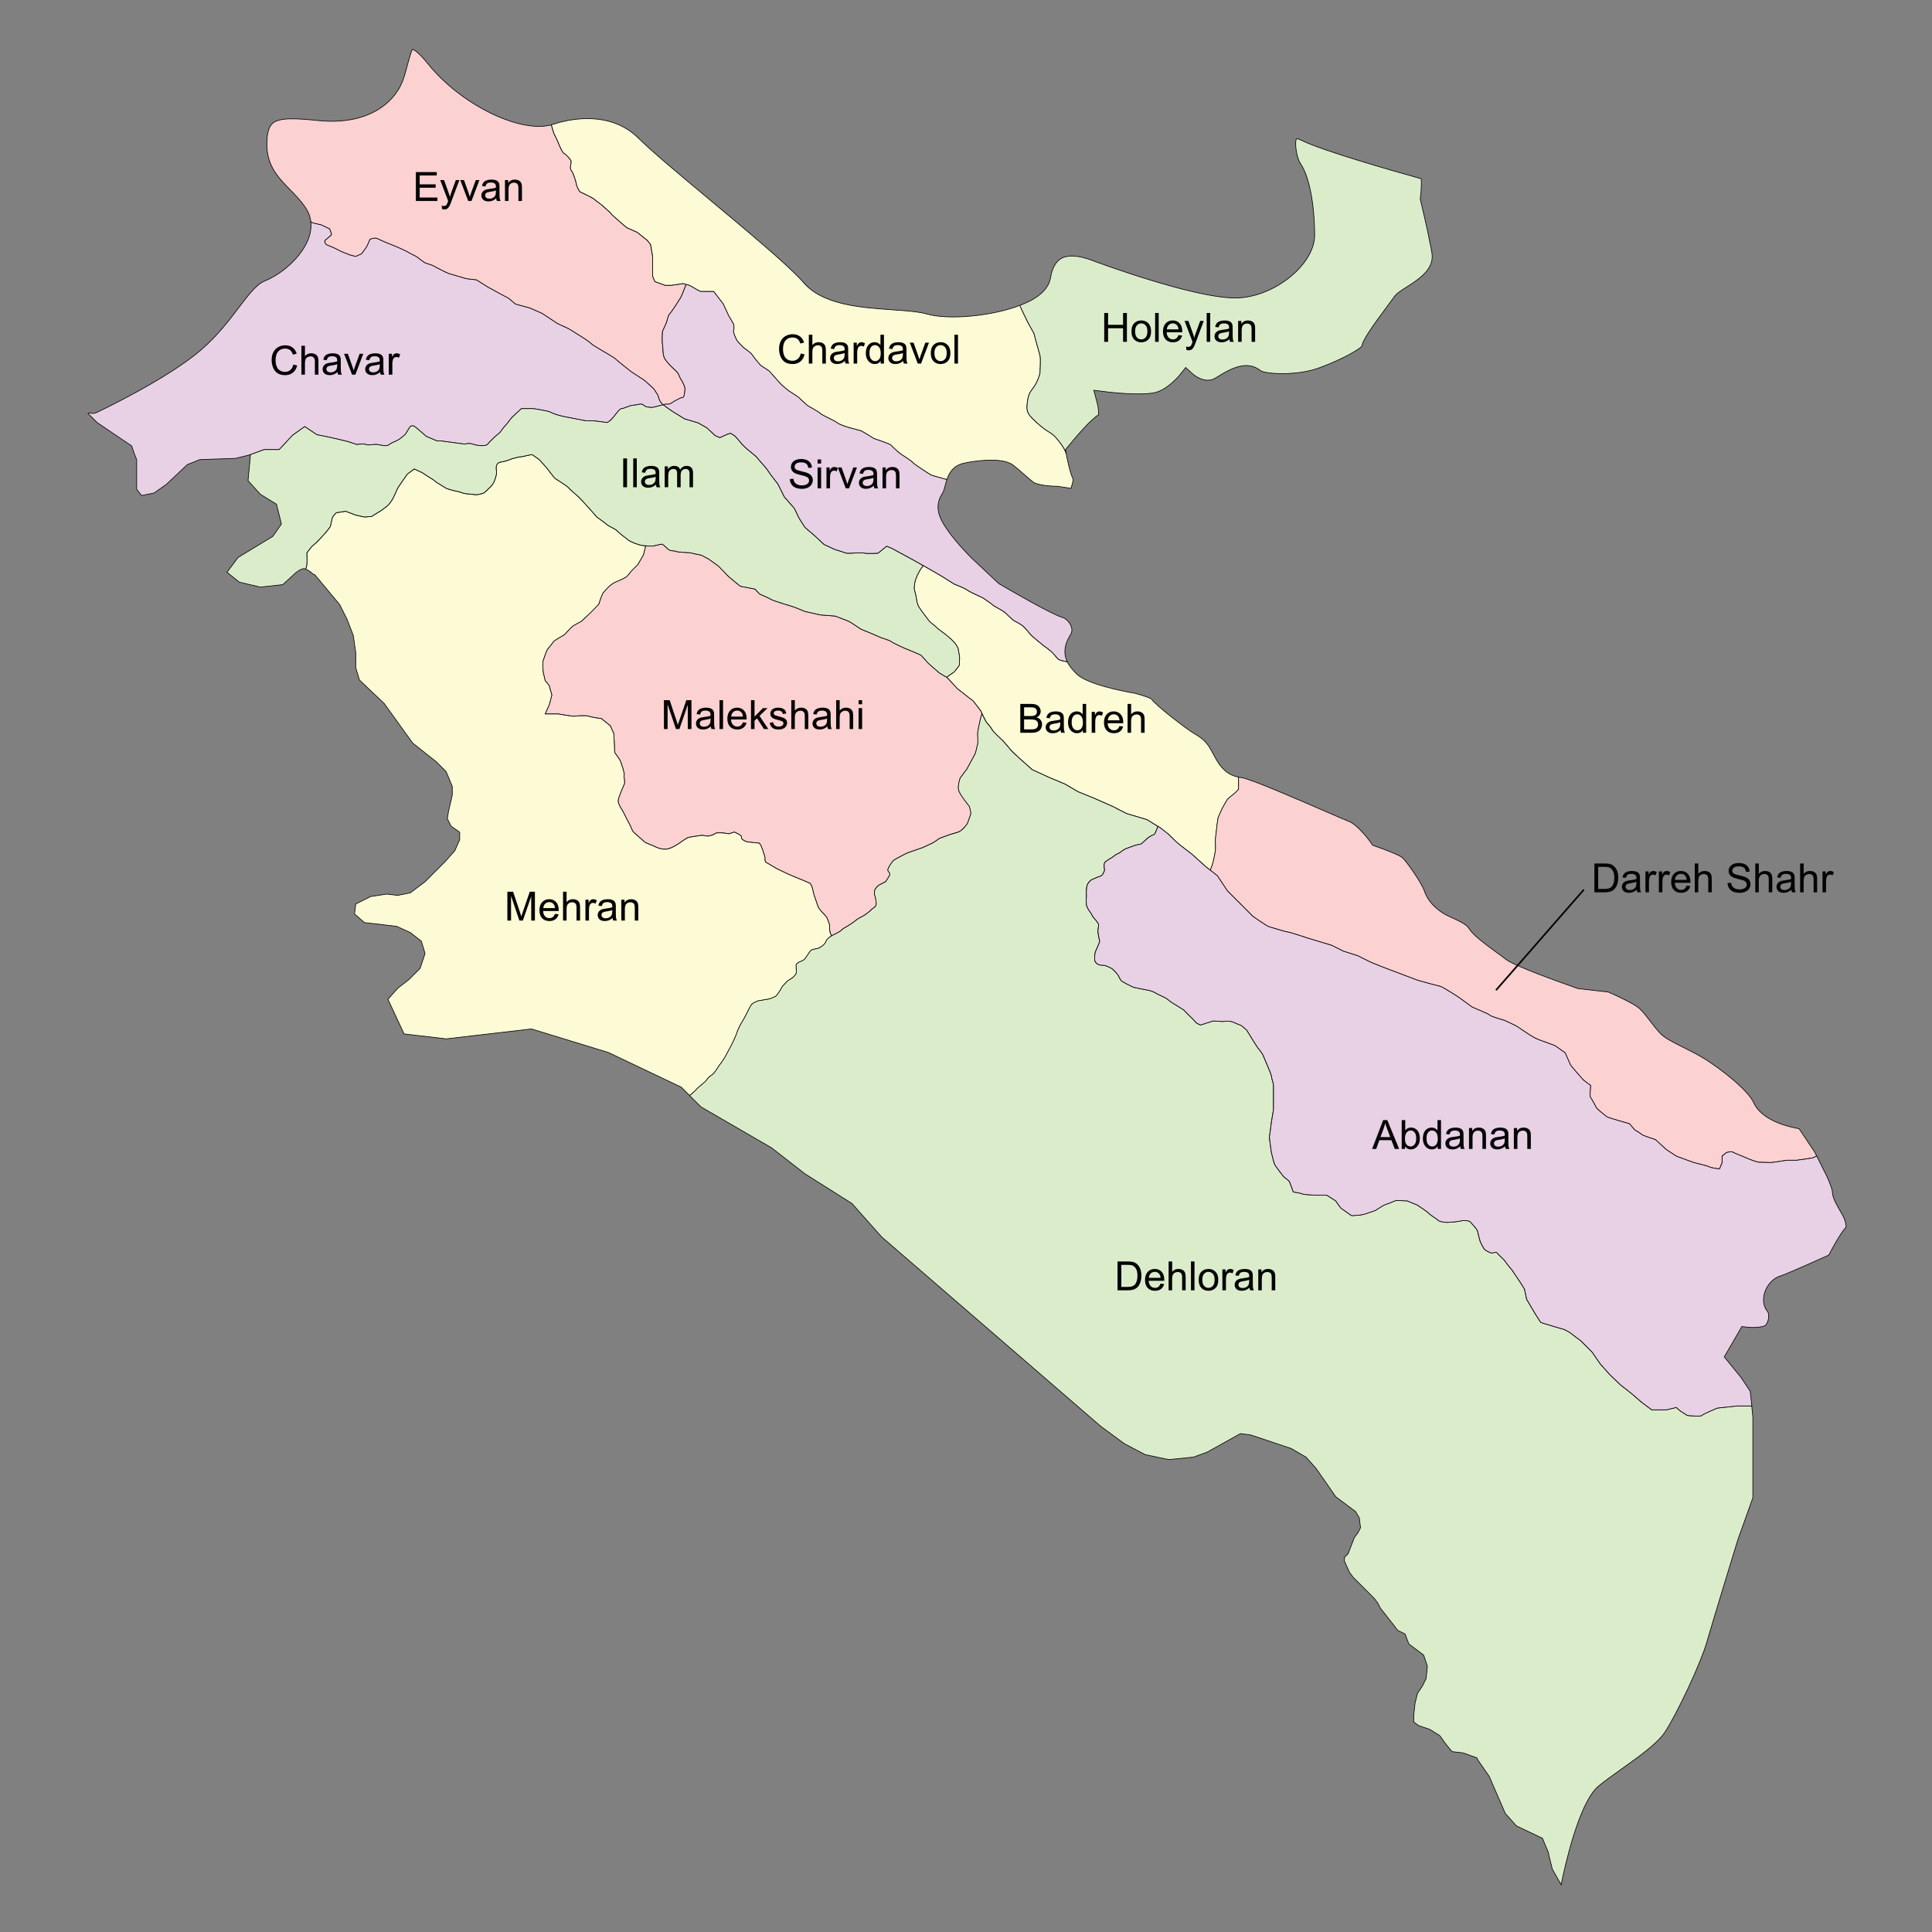 <?xml version="1.0" encoding="utf-8"?>
<!-- Generator: Adobe Illustrator 16.0.0, SVG Export Plug-In . SVG Version: 6.00 Build 0)  -->
<!DOCTYPE svg PUBLIC "-//W3C//DTD SVG 1.1//EN" "http://www.w3.org/Graphics/SVG/1.1/DTD/svg11.dtd">
<svg version="1.1" id="Layer_1" xmlns="http://www.w3.org/2000/svg" xmlns:xlink="http://www.w3.org/1999/xlink" x="0px" y="0px"
	 width="575px" height="575px" viewBox="0 0 575 575" enable-background="new 0 0 575 575" xml:space="preserve">
<rect x="0" y="0" width="575" height="575" fill="#808080" stroke="none"/>
<g>
	<path fill="#FDFAD6" stroke="#020202" stroke-width="0.2" stroke-miterlimit="10" d="M361.092,224.425
		c-0.252-0.471-0.507-0.95-0.777-1.432c-1.503-2.641-3.035-3.558-5.157-4.835c-1.921-1.151-11.153-8.119-12.538-10.202
		c-0.339-0.216-2.727-1.09-4.82-1.611c-3.137-0.533-14.258-2.651-17.395-5.785c-1.064-1.065-2.107-2.234-2.77-3.604
		c-1.119-0.198-2.324-0.482-2.658-0.77c-0.601-0.518-1.464-1.723-2.154-2.324c-0.691-0.604-2.154-1.64-2.154-1.64
		s-3.104-2.5-3.705-3.104c-0.604-0.601-1.637-2.072-2.586-2.842c-0.949-0.777-2.414-1.381-2.842-1.723
		c-0.432-0.345-1.641-1.467-2.33-2.158c-0.691-0.69-3.446-1.982-3.619-2.237c-0.172-0.256-3.102-2.241-3.102-2.241
		s-3.88-1.723-4.678-2.328c-0.8-0.601-3.771-1.727-3.771-1.727l-4.136-2.583l-2.674-1.554l-2.495-1.406l-0.865,1.28l-0.844,1.551
		c0,0-0.453,1.23-0.577,1.485c-0.129,0.259-0.387,2.072-0.387,2.393c0,0.32,0.644,2.457,0.707,3.295
		c0.067,0.846,0.52,2.004,0.52,2.004s0.905,1.428,1.296,1.939c0.383,0.518,1.354,1.748,1.808,2.392
		c0.453,0.647,1.809,1.486,2.327,2.068c0.52,0.583,2.653,2.007,3.04,2.393c0.383,0.385,1.03,0.842,1.356,1.162
		c0.324,0.32,0.971,0.971,1.227,1.295c0.257,0.324,0.777,1.295,0.777,1.295s0.387,2.202,0.453,2.525c0.066,0.32-0.066,2.198,0,2.389
		c0.066,0.19-1.613,2.324-1.809,2.388c-0.194,0.062-2.003,1.36-2.003,1.36l0.063,0.068l3.167,3.421l4.656,3.623l2.197,2.838
		c0,0,0.196,0.41,0.453,0.946c0.439,0.903,1.064,2.176,1.23,2.417c0.256,0.388,1.424,1.55,1.68,2.202
		c0.259,0.647,3.359,3.486,3.359,3.486s1.939,2.201,2.197,2.586c0.26,0.388,2.979,2.845,2.979,2.845l3.489,3.104l4.784,2.198
		l4.912,2.072l4.012,2.328l4.783,1.939l5.557,2.457l4.015,2.068l6.071,1.81l3.273,2.007l0.734,0.45l2.456,1.939
		c0,0,2.327,2.327,2.975,2.842s4.007,3.101,4.007,3.101l4.014,3.623l1.375,1.072c1.021-2.015,1.435-5.364,1.531-5.662
		c0.13-0.389,0-3.428,0-3.428s0.519-4.267,0.519-4.529s0.323-2.068,0.323-2.068s1.158-2.716,1.425-3.104
		c0.255-0.385,1.032-1.806,1.295-2.198c0.259-0.389,1.291-1.162,1.935-1.684c0.648-0.515,1.425-1.421,1.425-1.421v-2.198V231.3
		C364.301,230.469,362.527,227.138,361.092,224.425z"/>
	<path fill="#FBD1D1" stroke="#020202" stroke-width="0.2" stroke-miterlimit="10" d="M291.834,211.489l-2.197-2.842l-4.656-3.623
		l-3.167-3.421c-1.314-0.73-2.262-1.364-2.262-1.364s-2.906-2.453-3.424-3.011c-0.52-0.561-1.658-1.899-1.919-2.155
		c-0.263-0.259-4.998-2.155-4.998-2.155s-3.451-1.558-3.963-1.982c-0.52-0.432-3.279-1.208-3.536-1.381
		c-0.259-0.172-5.514-2.327-5.514-2.327s-3.104-2.159-3.793-2.41c-0.692-0.259-3.847-1.468-3.847-1.468l-4.426-0.346l-4.568-1.032
		l-3.188-1.295c0,0-6.375-1.899-6.983-2.328c-0.608-0.432-3.018-1.378-3.278-1.55c-0.261-0.176-1.378-1.468-1.378-1.468l-4.394-0.86
		c0,0-3.106-2.5-3.451-2.842c-0.343-0.345-3.102-3.188-3.102-3.188l-3.016-2.155c0,0-1.377-0.69-1.808-0.95
		c-0.432-0.259-2.241-0.432-2.933-0.694c-0.689-0.252-4.394-0.252-4.762-0.515s-1.444-0.083-2.046-0.432
		c-0.604-0.345-1.81-1.633-2.07-1.727c-0.259-0.086-2.329,0.432-2.759,0.518c-0.326,0.068-1.334,0.036-2.329-0.062v0.407
		l-0.604,2.327l-1.642,2.842l-1.975,1.982c0,0-0.861,1.126-1.297,1.55c-0.426,0.432-2.581,1.381-3.273,1.641
		c-0.692,0.259-1.729,1.032-2.158,1.46c-0.428,0.428-1.293,1.378-1.637,1.81c-0.341,0.432-1.293,3.363-1.293,3.363l-2.412,2.497
		l-2.759,2.586c0,0-1.982,1.036-2.501,1.381c-0.518,0.349-2.5,2.586-2.5,2.586s-3.102,1.723-3.359,2.155
		c-0.257,0.428-1.381,1.809-1.727,2.241c-0.343,0.428-1.12,2.928-1.293,3.36c-0.173,0.428,0,3.364,0,3.364l0.604,2.579
		c0,0,1.292,1.468,1.292,1.727c0,0.255,0.694,2.503,0.694,2.503s-0.694,2.928-0.863,3.188c-0.169,0.255-1.119,2.5-1.119,2.5h3.877
		c0,0,4.394,0.777,4.829,0.691c0.435-0.083,3.451-0.331,4.309,0.003c0.863,0.345,3.71,0.687,3.71,0.687l2.669,2.155l1.036,2.328
		l0.172,3.363l0.085,2.241c0,0,1.377,1.896,1.636,2.41c0.257,0.518,1.381,3.882,1.207,4.31c-0.173,0.432,0.259,2.072,0.084,2.504
		c-0.173,0.428-1.808,4.051-1.896,5.087c-0.088,1.032,1.462,3.273,1.462,3.273s1.808,3.623,1.982,3.881
		c0.173,0.255,0.773,1.899,1.119,2.241c0.347,0.342,3.536,3.101,3.536,3.101l2.501,1.036c0,0,1.897,1.119,3.705,0.946
		c1.813-0.173,4.313-2.068,4.313-2.068s1.725-1.205,2.156-1.378c0.426-0.172,4.219-0.694,4.219-0.694s1.377,0.259,1.725,0.259
		s1.897-0.432,2.155-0.777c0.257-0.345,2.412-0.172,2.412-0.172l1.725,0.255l1.554-0.515c0,0,2.414,0.946,2.155,1.551
		c-0.257,0.601,1.205,1.205,1.462,1.295c0.259,0.086,2.501,0.345,2.759,0.345c0.259,0,1.036,0.083,1.036,0.083
		s0.601,0.694,0.688,1.126c0.084,0.428,0.345,0.687,0.52,1.46c0.172,0.773,0.518,1.205,0.518,1.809c0,0.604-0.172,1.036,0.52,1.464
		c0.689,0.428,3.012,1.766,3.012,1.766s2.586,1.227,3.235,1.551c0.647,0.324,4.654,1.939,4.654,1.939l2.07,0.906
		c0,0,0.52,0.838,0.649,1.551c0.128,0.708,0.515,2.133,0.707,2.586c0.19,0.453,0.843,2.586,1.034,2.971
		c0.196,0.389,1.16,1.554,1.356,1.684c0.196,0.129,1.23,1.421,1.23,1.421l0.773,2.133c0,0-0.261,1.828,0.563,3.234
		c0.564-0.324,1.054-0.518,1.054-0.518s1.613-0.777,2.003-1.23c0.387-0.45,0.906-0.644,1.227-0.842
		c0.324-0.194,1.23-0.777,1.556-0.972c0.324-0.194,1.292-0.903,1.745-1.291c0.453-0.392,2.07-1.104,2.457-1.428
		c0.387-0.32,1.293-0.903,1.613-1.292c0.322-0.392,1.103-0.777,1.489-1.295c0.383-0.518,0.128-1.425,0.128-1.425
		s-0.128-1.356-0.324-1.611c-0.194-0.259-0.127-1.615,0-1.878c0.129-0.259,1.032-1.23,1.032-1.23l2.131-1.097
		c0,0,1.296-1.81,1.296-2.198c0-0.392-0.387-0.712-0.581-1.101c-0.196-0.392,0.453-1.388,0.453-1.388s0.773-1.267,1.227-1.648
		c0.453-0.388,3.557-2.007,4.201-2.263c0.649-0.255,4.465-1.554,4.465-1.554l3.101-1.443l1.897-1.295c0,0,3.276-1.295,5.086-1.727
		c1.813-0.428,2.91-2.393,3.083-2.489c0.172-0.101,1.183-3.137,1.19-3.328c0.004-0.194-0.457-2.004-0.457-2.004
		s-2.522-3.04-3.105-4.525c-0.581-1.489,0.386-3.943,0.386-3.943l1.982-2.651c0,0,2.284-4.206,2.479-4.59
		c0.195-0.389,0.582-2.525,0.711-2.716c0.129-0.191,0-3.303,0-3.493c0-0.191,0.578-3.036,0.578-3.036l0.387-1.612l0.323-1
		C292.03,211.896,291.834,211.489,291.834,211.489z"/>
	<path fill="#FBD1D1" stroke="#020202" stroke-width="0.2" stroke-miterlimit="10" d="M540.104,342.896l-4.673-6.975
		c-3.223-0.558-11.085-2.436-13.48-7.706c-1.727-3.795-9.582-9.929-14.604-13.072c-1.953-1.224-4.273-2.382-6.323-3.407
		c-3.028-1.511-5.421-2.708-6.755-4.047c-0.996-0.996-1.949-2.241-2.964-3.558c-1.028-1.342-2.086-2.723-3.173-3.81
		c-1.273-1.273-6.183-3.669-9.488-5.079l-8.967-1.011c-5.672-1.986-19.125-6.814-21.534-8.742c-0.583-0.464-1.46-1.108-2.468-1.838
		c-4.137-3.004-7.402-5.468-8.604-7.493c-0.68-1.119-3.489-2.381-5.004-3.065c-0.535-0.234-1.003-0.457-1.385-0.644
		c-1.219-0.611-5.309-2.936-6.754-7.281c-0.764-2.288-5.402-9.044-6.713-10.026c-0.92-0.694-4.775-2.234-7.826-3.277l-0.855-0.295
		l-0.521-0.748c-1.418-2.043-4.443-5.569-6.529-6.356c-1.078-0.403-3.953-1.651-7.596-3.238c-7.107-3.086-21.891-9.519-24.424-9.799
		c-0.291-0.032-0.567-0.075-0.841-0.126v1.381v2.198c0,0-0.771,0.907-1.417,1.421c-0.651,0.521-1.684,1.299-1.942,1.684
		c-0.255,0.389-1.032,1.81-1.295,2.198c-0.259,0.385-1.421,3.104-1.421,3.104s-0.324,1.806-0.324,2.069
		c0,0.262-0.521,4.529-0.521,4.529s0.13,3.036,0,3.428c-0.094,0.299-0.51,3.648-1.525,5.662l2.108,1.644l3.019,4.525l2.24,2.241
		l5.345,5.342c0,0,4.137,2.932,4.827,3.104c0.69,0.172,5,1.55,5.51,1.55c0.521,0,6.213,1.896,6.213,1.896l6.895,2.072l3.445,1.727
		l4.31,1.377l3.798,1.896l3.615,1.46l7.068,2.677l3.453,1.298c0,0,6.07,1.681,6.719,1.807c0.646,0.129,5.432,3.237,5.432,3.237
		s3.488,2.579,3.881,2.838c0.392,0.26,5.043,2.069,5.298,2.457c0.255,0.389,4.396,1.551,4.396,1.551s3.1,1.425,3.748,1.813
		c0.65,0.385,3.488,2.457,5.172,3.359c1.68,0.906,5.816,2.068,6.467,2.587c0.648,0.514,2.673,1.899,2.673,1.899
		s1.378,3.101,1.55,3.532c0.173,0.432,3.878,4.568,3.878,4.568l2.158,1.634c0,0-0.346,3.28,0,3.622
		c0.345,0.346,1.464,2.587,1.726,3.019c0.26,0.432,2.756,2.406,3.102,2.669c0.345,0.263,6.726,2.072,6.726,2.072l1.547,1.81
		c0,0,1.985,1.205,2.241,1.464c0.259,0.259,3.963,1.461,3.963,1.461l3.191,2.935l3.014,1.979c0,0,4.913,1.81,5.168,1.899
		c0.26,0.087,4.396,1.036,4.658,1.296c0.26,0.262,3.015,0.601,3.015,0.601l0.776-1.81v-1.979l1.205-1.032
		c0,0,1.465-0.522,1.982-0.173c0.518,0.345,2.932,1.205,3.791,1.633c0.863,0.432,3.535,1.378,4.054,1.378
		c0.521,0,3.104,0.086,3.536,0.086c0.428,0,4.74-0.69,4.74-0.69s2.669,0,2.928,0s4.74-0.69,4.74-0.69l1.18-0.564L540.104,342.896z"
		/>
	<path fill="#DBECCB" stroke="#020202" stroke-width="0.2" stroke-miterlimit="10" d="M521.354,418.444l-4.298-0.015l-6.018,0.645
		c0,0-4.263,1.81-4.589,2.198c-0.317,0.388-4.264,0-4.264,0s-1.938-1.228-2.133-1.356c-0.193-0.126-1.158-1.032-1.158-1.032
		l-2.978,0.708h-4.331l-3.039-2.259l-2.975-2.587l-3.299-2.586l-3.104-2.976c0,0-2.525-2.78-2.842-3.165
		c-0.323-0.389-2.266-3.303-2.392-3.489c-0.13-0.194-3.558-3.559-3.558-3.559s-2.646-1.938-2.906-2.197
		c-0.259-0.263-1.938-1.101-1.938-1.101s-6.787-1.939-6.981-2.13c-0.194-0.198-1.684-2.587-1.684-2.587l-2.521-4.267l-0.646-3.039
		l-1.292-2.068l-2.392-3.562c0,0-1.684-2.004-2.076-2.647c-0.381-0.647-2.129-2.004-2.323-2.457c-0.194-0.454-1.614,0.068-1.813,0
		c-0.194-0.065-1.745-0.713-2.068-1.162c-0.323-0.453-0.903-1.555-1.161-2.134c-0.256-0.582-0.777-3.165-0.972-3.558
		c-0.194-0.389-2.133-2.583-2.327-2.651c-0.197-0.064-2.004-0.259-2.457-0.064c-0.453,0.19-3.302,0.453-4.201,0.453
		c-0.906,0-2.33-0.259-2.654-0.651c-0.324-0.388-2.259-1.481-2.78-2.068c-0.519-0.586-3.425-2.457-3.425-2.457l-2.975-1.227
		l-3.301-0.129c0,0-3.166,1.295-3.359,1.295c-0.195,0-2.781,1.676-2.781,1.676s-2.521,0.907-3.428,1.166s-3.424,0.389-3.618,0.389
		c-0.19,0-2.91-2.072-3.104-2.134c-0.197-0.064-1.68-2.263-1.68-2.263l-2.654-1.684c0,0-2.842,0-3.295,0s-3.755-0.194-3.941-0.381
		c-0.198-0.198-2.72-0.583-2.72-0.583s-1.093-2.91-1.158-3.108c-0.065-0.194-1.68-1.353-1.806-1.55
		c-0.129-0.194-2.33-2.976-2.59-3.558c-0.256-0.579-0.906-3.23-0.971-3.555c-0.064-0.323-0.648-4.461-0.583-4.655
		c0.068-0.197,0.583-4.331,0.583-4.331l0.625-3.77c0,0,0-6.465,0-7.155c0-0.688-0.604-2.237-0.604-2.759
		c0-0.515-1.979-4.997-2.41-6.033c-0.428-1.036-1.209-1.81-1.637-2.414c-0.432-0.604-1.119-1.723-1.551-2.41
		c-0.432-0.69-1.813-2.932-1.813-2.932s-1.633-1.464-1.898-1.464c-0.26,0-1.375-0.604-2.324-0.95
		c-0.949-0.342-2.898-0.086-2.898-0.086l-2.791-0.173l-3.791,1.209c0,0-1.033-0.432-1.295-0.69c-0.26-0.263-1.123-1.296-1.375-1.465
		c-0.258-0.173-2.33-2.327-2.33-2.327l-2.327-1.464c0,0-1.684-0.95-2.288-1.555c-0.601-0.604-3.359-1.723-3.752-2.025
		c-0.388-0.302-1.762-0.733-1.762-0.733s-4.697-0.903-4.87-0.989c-0.173-0.09-1.684-0.824-1.849-0.906
		c-0.176-0.087-1.601-0.816-1.859-1.162c-0.256-0.342-0.73-1.425-0.99-1.763c-0.258-0.346-1.381-1.511-1.51-1.601
		c-0.13-0.087-1.853-1.159-3.101-1.12c-1.252,0.043-2.071-0.82-2.158-1.424c-0.083-0.601,0-1.123,0-1.637
		c0-0.514,0.345-1.377,0.604-1.896c0.255-0.521,0.859-2.072,0.859-2.072s-0.604-2.673-0.518-3.363
		c0.09-0.691,0.255-1.551,0.172-1.806c-0.082-0.259-0.776-1.205-1.118-1.554c-0.345-0.346-0.776-0.95-0.95-1.381
		c-0.172-0.425-0.863-1.202-1.121-1.723c-0.26-0.518-0.432-0.946-0.457-1.46c-0.025-0.518-0.062-1.295,0.025-1.899
		c0.09-0.604-0.084-1.292,0-1.896c0.086-0.604,0-1.295,0.345-1.982c0.349-0.691,1.036-1.295,1.295-1.381
		c0.259-0.086,1.899-0.864,2.586-1.033c0.694-0.173,1.205-1.81,1.205-1.81s-0.345-1.637,0-2.158
		c0.345-0.518,0.345-0.342,1.036-0.856c0.688-0.518,1.028-0.518,1.719-1.123c0.694-0.604,1.641-0.95,1.641-0.95
		s1.032-0.777,1.464-1.033c0.429-0.259,1.81-0.694,2.413-0.953c0.598-0.255,1.979-0.597,2.328-0.597c0.345,0,1.205-0.953,1.981-1.64
		c0.776-0.691,1.806-1.205,2.067-1.205c0.264,0,0.863-1.551,0.863-1.551l0.342-0.924l-3.272-2.007l-6.075-1.81l-4.011-2.068
		l-5.561-2.457l-4.784-1.939l-4.006-2.328l-4.914-2.072l-4.783-2.198l-3.49-3.104c0,0-2.715-2.457-2.978-2.845
		c-0.252-0.385-2.198-2.586-2.198-2.586s-3.104-2.838-3.359-3.486c-0.258-0.651-1.428-1.81-1.68-2.202
		c-0.165-0.241-0.791-1.515-1.229-2.417l-0.323,0.997l-0.387,1.615c0,0-0.58,2.842-0.58,3.032c0,0.198,0.13,3.303,0,3.493
		c-0.129,0.191-0.52,2.328-0.71,2.716c-0.192,0.385-2.479,4.59-2.479,4.59l-1.981,2.651c0,0-0.973,2.453-0.387,3.942
		c0.581,1.482,3.104,4.526,3.104,4.526s0.461,1.809,0.457,2.003c-0.007,0.194-1.016,3.23-1.188,3.328
		c-0.174,0.097-1.271,2.061-3.084,2.489c-1.807,0.432-5.086,1.727-5.086,1.727l-1.897,1.295l-3.101,1.442
		c0,0-3.816,1.299-4.463,1.554c-0.646,0.255-3.75,1.877-4.203,2.263c-0.453,0.385-1.227,1.647-1.227,1.647s-0.647,0.997-0.453,1.389
		c0.196,0.388,0.583,0.708,0.583,1.101s-1.296,2.198-1.296,2.198l-2.133,1.101c0,0-0.903,0.971-1.031,1.23
		c-0.129,0.255-0.196,1.611,0,1.874c0.194,0.263,0.324,1.612,0.324,1.612s0.253,0.906-0.129,1.428
		c-0.387,0.515-1.164,0.899-1.487,1.292c-0.326,0.392-1.227,0.972-1.613,1.292c-0.387,0.328-2.003,1.036-2.457,1.428
		c-0.453,0.389-1.422,1.097-1.746,1.292s-1.23,0.777-1.554,0.971c-0.322,0.198-0.84,0.389-1.227,0.842s-2.003,1.23-2.003,1.23
		s-0.491,0.194-1.054,0.518c-0.674,0.385-1.451,0.95-1.662,1.615c-0.387,1.227-2.327,2.133-2.586,2.133
		c-0.257,0-1.613,0.324-1.807,0.454c-0.196,0.129-0.907,1.158-1.23,1.68c-0.324,0.518-0.646,0.971-0.969,1.227
		c-0.324,0.255-1.487,0.708-1.487,0.708s-0.646,0.453-0.773,0.651c-0.129,0.194,0.128,2.199,0,2.583
		c-0.129,0.389-0.324,0.647-0.777,1.101c-0.453,0.45-1.746,1.101-2.07,1.486c-0.326,0.385-1.103,1.161-1.297,1.421
		c-0.192,0.259-0.516,1.032-0.969,1.615c-0.453,0.582-0.71,1.165-1.164,1.359c-0.45,0.194-1.227,0.579-1.746,0.705
		c-0.52,0.13-1.745,0.259-2.198,0.389c-0.453,0.129-0.844,0-1.486,0.323c-0.647,0.324-1.034,0.389-1.487,0.846
		c-0.449,0.446-1.16,2.068-1.55,2.777c-0.386,0.709-0.843,1.684-1.226,2.259c-0.387,0.583-1.164,2.076-1.426,2.716
		c-0.257,0.647-0.194,0.777-1.031,2.651c-0.843,1.878-2.073,4.008-2.715,5.238c-0.647,1.227-1.684,2.392-2.198,3.233
		c-0.52,0.842-0.973,1.486-1.426,1.936c-0.453,0.453-1.03,0.521-1.746,1.554c-0.71,1.033-2.39,2.072-3.167,2.976
		c-0.45,0.525-1.345,1.302-2.029,1.87l3.392,3.389l20.993,12.163l9.942,7.737l13.999,8.836l8.832,9.939l65.193,56.362l6.992,5.151
		l6.266,3.307l6.992,1.471l7.367-0.73l4.057-1.475l9.938-5.525l2.953,0.374l12.15,4.055l4.424,2.583l2.942,3.309l2.582,3.685
		l3.31,4.784l5.899,4.421l1.1,1.842l0.375,2.946l-0.738,1.468l-1.104,1.475l-1.842,4.785l-1.104,1.111v1.111l1.471,3.299
		l1.101,1.475l6.266,6.267l1.101,1.461l0.74,1.468l4.055,5.155l1.104,1.471l2.216,1.101l1.108,2.95l4.416,3.316l1.108,3.317
		l-0.378,3.68l-1.104,2.212l-1.468,2.209l-0.733,2.957l-0.379,3.684v1.842l1.476,1.102l3.313,1.111l2.942,1.842l1.842,2.572
		l1.842,2.211l3.313,0.383l4.053,1.459l0.375,0.742l3.309,4.783l4.795,11.049l3.313,3.688l7.736,3.68l1.842,4.424v0.375l1.104,4.41
		l2.634,4.645c0.006-0.051-0.008-0.09,0-0.133c0.805-4.012,5.1-24.236,11.07-29.215c1.885-1.572,4.309-3.299,6.877-5.123
		c4.986-3.547,10.646-7.564,12.848-10.863c3.655-5.485,10.803-20.796,12.532-26.854c1.827-6.396,9.147-30.196,9.222-30.444
		l4.486-12.559v-24.077L521.354,418.444z"/>
	<path fill="#E8D0E5" stroke="#020202" stroke-width="0.2" stroke-miterlimit="10" d="M548.701,362.236
		c-0.241-0.493-0.59-1.079-0.949-1.698c-1.457-2.511-2.41-4.28-2.41-5.982c-0.043-0.568-0.785-2.63-1.59-4.37l-3.064-6.13
		l-1.18,0.564c0,0-4.482,0.69-4.741,0.69c-0.255,0-2.928,0-2.928,0s-4.313,0.69-4.741,0.69s-3.018-0.086-3.535-0.086
		s-3.188-0.946-4.051-1.378c-0.863-0.428-3.279-1.291-3.794-1.633c-0.515-0.35-1.981,0.173-1.981,0.173l-1.202,1.032v1.979
		l-0.776,1.81c0,0-2.763-0.342-3.021-0.601c-0.256-0.256-4.393-1.209-4.654-1.296c-0.26-0.09-5.166-1.899-5.166-1.899l-3.018-1.979
		l-3.189-2.935c0,0-3.705-1.202-3.965-1.461c-0.258-0.259-2.236-1.464-2.236-1.464l-1.555-1.81c0,0-6.377-1.81-6.723-2.072
		c-0.348-0.263-2.838-2.234-3.104-2.669c-0.259-0.436-1.381-2.677-1.719-3.019c-0.35-0.345,0-3.622,0-3.622l-2.158-1.634
		c0,0-3.709-4.137-3.881-4.568c-0.174-0.432-1.551-3.532-1.551-3.532s-2.029-1.382-2.676-1.899
		c-0.648-0.521-4.784-1.681-6.461-2.587c-1.683-0.902-4.527-2.975-5.172-3.359c-0.646-0.389-3.752-1.813-3.752-1.813
		s-4.139-1.158-4.398-1.551c-0.252-0.388-4.906-2.197-5.295-2.457c-0.389-0.259-3.881-2.838-3.881-2.838s-4.787-3.108-5.428-3.237
		c-0.65-0.126-6.726-1.807-6.726-1.807l-3.45-1.298l-7.067-2.677l-3.618-1.46l-3.791-1.896l-4.309-1.377l-3.45-1.727l-6.896-2.072
		c0,0-5.689-1.896-6.207-1.896c-0.519,0-4.828-1.378-5.515-1.55c-0.694-0.173-4.831-3.104-4.831-3.104l-5.344-5.342l-2.238-2.241
		l-3.014-4.525l-2.115-1.644l-1.374-1.072l-4.015-3.623c0,0-3.359-2.579-4.006-3.101c-0.648-0.518-2.975-2.842-2.975-2.842
		l-2.457-1.939l-0.734-0.45l-0.342,0.925c0,0-0.604,1.55-0.859,1.55c-0.258,0-1.295,0.521-2.071,1.205
		c-0.776,0.694-1.637,1.641-1.981,1.641c-0.35,0-1.73,0.341-2.328,0.601c-0.604,0.255-1.981,0.69-2.413,0.95
		c-0.428,0.255-1.464,1.036-1.464,1.036s-0.949,0.342-1.637,0.946c-0.688,0.604-1.035,0.604-1.723,1.123
		c-0.694,0.518-0.694,0.342-1.036,0.86c-0.345,0.518,0,2.155,0,2.155s-0.518,1.637-1.204,1.81c-0.695,0.172-2.328,0.949-2.587,1.032
		c-0.259,0.086-0.946,0.694-1.291,1.381c-0.349,0.691-0.259,1.378-0.349,1.982c-0.087,0.604,0.086,1.295,0,1.896
		c-0.083,0.604-0.051,1.378-0.021,1.899c0.021,0.518,0.193,0.946,0.453,1.46c0.255,0.521,0.949,1.299,1.121,1.727
		c0.174,0.428,0.605,1.033,0.95,1.381c0.342,0.346,1.028,1.292,1.118,1.551c0.09,0.255-0.082,1.119-0.172,1.806
		c-0.083,0.694,0.521,3.364,0.521,3.364s-0.604,1.55-0.863,2.072c-0.26,0.518-0.602,1.381-0.602,1.896c0,0.521-0.082,1.036,0,1.637
		c0.084,0.604,0.903,1.464,2.155,1.424c1.248-0.043,2.972,1.033,3.101,1.119c0.129,0.09,1.252,1.256,1.511,1.602
		c0.259,0.342,0.727,1.421,0.993,1.763c0.258,0.345,1.683,1.075,1.855,1.161c0.166,0.083,1.676,0.82,1.849,0.907
		c0.173,0.082,4.87,0.989,4.87,0.989s1.381,0.432,1.766,0.733c0.385,0.303,3.148,1.421,3.752,2.025
		c0.601,0.604,2.284,1.554,2.284,1.554l2.327,1.465c0,0,2.072,2.154,2.33,2.327c0.252,0.173,1.119,1.205,1.375,1.464
		c0.259,0.256,1.295,0.691,1.295,0.691l3.791-1.209l2.791,0.173c0,0,1.949-0.252,2.898,0.086c0.95,0.346,2.068,0.95,2.328,0.95
		c0.255,0,1.895,1.464,1.895,1.464s1.382,2.241,1.813,2.932s1.122,1.81,1.55,2.41c0.432,0.604,1.209,1.378,1.641,2.414
		c0.428,1.032,2.406,5.519,2.406,6.032c0,0.521,0.604,2.072,0.604,2.76c0,0.69,0,7.154,0,7.154l-0.625,3.771
		c0,0-0.518,4.137-0.583,4.331c-0.062,0.194,0.521,4.331,0.583,4.655c0.064,0.323,0.712,2.979,0.971,3.554
		c0.26,0.583,2.461,3.363,2.59,3.558c0.129,0.198,1.744,1.356,1.806,1.555c0.065,0.194,1.162,3.104,1.162,3.104
		s2.521,0.385,2.716,0.583c0.193,0.19,3.488,0.381,3.941,0.381c0.449,0,3.299,0,3.299,0l2.65,1.684c0,0,1.486,2.198,1.68,2.263
		c0.198,0.062,2.91,2.133,3.104,2.133s2.716-0.129,3.618-0.388c0.906-0.256,3.428-1.162,3.428-1.162s2.586-1.681,2.781-1.681
		c0.193,0,3.359-1.295,3.359-1.295l3.301,0.13l2.975,1.227c0,0,2.906,1.874,3.429,2.457c0.518,0.583,2.452,1.68,2.776,2.072
		c0.324,0.389,1.748,0.647,2.654,0.647c0.899,0,3.748-0.259,4.201-0.453s2.263,0,2.457,0.064c0.197,0.068,2.133,2.263,2.327,2.655
		c0.194,0.388,0.712,2.971,0.972,3.554c0.266,0.579,0.842,1.68,1.165,2.133c0.316,0.454,1.87,1.102,2.067,1.162
		c0.195,0.065,1.615-0.453,1.811,0c0.193,0.453,1.938,1.81,2.322,2.457c0.389,0.645,2.076,2.647,2.076,2.647l2.392,3.562
		l1.292,2.068l0.65,3.04l2.521,4.267c0,0,1.485,2.389,1.68,2.586c0.194,0.191,6.985,2.134,6.985,2.134s1.676,0.838,1.935,1.097
		c0.26,0.256,2.91,2.198,2.91,2.198s3.424,3.363,3.554,3.558c0.13,0.191,2.068,3.102,2.392,3.489c0.316,0.386,2.842,3.17,2.842,3.17
		l3.107,2.971l3.295,2.587l2.979,2.587l3.035,2.259h4.331l2.978-0.709c0,0,0.969,0.907,1.158,1.032
		c0.195,0.13,2.134,1.356,2.134,1.356s3.945,0.389,4.266,0c0.323-0.385,4.59-2.197,4.59-2.197l6.014-0.645l4.298,0.015l-0.479-4.378
		l-2.686-4.044l-5.036-6.18l5.223-9.026l1.78,0.184c2.137,0.227,4.759-0.075,5.299-0.597c1.071-1.252,1.125-3.446,0.574-4.09
		c-1.201-1.446-1.518-3.461-0.873-5.544c0.752-2.45,2.593-4.418,4.693-5.019c1.346-0.385,9.208-3.863,14.409-6.22
		c3.05-5.791,4.475-7.634,5.151-8.316C549.449,364.65,549.201,363.232,548.701,362.236z"/>
	<path fill="#FDFAD6" stroke="#020202" stroke-width="0.2" stroke-miterlimit="10" d="M246.908,275.295l-0.773-2.133
		c0,0-1.036-1.292-1.23-1.421c-0.196-0.129-1.16-1.295-1.356-1.684c-0.194-0.381-0.843-2.518-1.034-2.972
		c-0.192-0.453-0.579-1.874-0.708-2.586c-0.127-0.712-0.647-1.55-0.647-1.55l-2.07-0.907c0,0-4.007-1.615-4.656-1.939
		c-0.647-0.324-3.233-1.55-3.233-1.55s-2.327-1.338-3.013-1.766c-0.692-0.428-0.52-0.86-0.52-1.464s-0.345-1.036-0.52-1.81
		c-0.172-0.777-0.43-1.032-0.518-1.46c-0.084-0.432-0.689-1.126-0.689-1.126s-0.777-0.083-1.036-0.083
		c-0.257,0-2.5-0.259-2.759-0.345c-0.257-0.09-1.723-0.694-1.462-1.295c0.259-0.604-2.154-1.55-2.154-1.55l-1.554,0.515
		l-1.725-0.256c0,0-2.154-0.172-2.412,0.173s-1.809,0.777-2.154,0.777c-0.347,0-1.725-0.259-1.725-0.259s-3.792,0.521-4.221,0.694
		c-0.43,0.173-2.155,1.378-2.155,1.378s-2.5,1.896-4.313,2.068c-1.809,0.172-3.705-0.946-3.705-0.946l-2.502-1.036
		c0,0-3.188-2.759-3.536-3.101c-0.345-0.346-0.946-1.986-1.12-2.241c-0.173-0.255-1.98-3.882-1.98-3.882s-1.556-2.237-1.462-3.273
		c0.084-1.036,1.723-4.655,1.896-5.086c0.174-0.432-0.257-2.072-0.084-2.504c0.173-0.428-0.95-3.788-1.208-4.31
		c-0.257-0.518-1.635-2.41-1.635-2.41l-0.084-2.241l-0.173-3.363l-1.036-2.328l-2.669-2.155c0,0-2.845-0.342-3.71-0.687
		c-0.857-0.334-3.877-0.086-4.309-0.004c-0.431,0.086-4.829-0.69-4.829-0.69h-3.877c0,0,0.946-2.241,1.119-2.5
		c0.173-0.263,0.861-3.188,0.861-3.188s-0.692-2.245-0.692-2.504c0-0.255-1.293-1.727-1.293-1.727l-0.603-2.579
		c0,0-0.174-2.932,0-3.364c0.173-0.432,0.95-2.932,1.292-3.36c0.347-0.432,1.467-1.813,1.728-2.241
		c0.257-0.432,3.36-2.155,3.36-2.155s1.981-2.237,2.5-2.586c0.52-0.345,2.501-1.381,2.501-1.381l2.759-2.586l2.412-2.497
		c0,0,0.951-2.932,1.293-3.363c0.347-0.428,1.208-1.381,1.635-1.806c0.432-0.432,1.467-1.205,2.16-1.464
		c0.692-0.259,2.843-1.209,3.273-1.641c0.432-0.424,1.296-1.55,1.296-1.55l1.975-1.982l1.642-2.842l0.604-2.327v-0.407
		c-0.328-0.032-0.651-0.068-0.95-0.108c-1.205-0.173-3.359-1.032-4.052-1.554c-0.692-0.518-2.843-2.155-3.363-2.759
		c-0.516-0.601-2.586-1.378-3.185-1.982c-0.604-0.604-2.586-1.806-3.106-2.41c-0.52-0.601-2.327-2.676-2.843-3.191
		c-0.516-0.518-2.07-2.324-2.327-2.497c-0.259-0.176-2.928-2.586-3.187-2.936c-0.257-0.345-3.966-2.672-3.966-2.672
		s-2.241-2.846-2.414-3.101c-0.172-0.259-2.154-2.414-2.154-2.414s-1.809-1.295-2.07-1.464c-0.261-0.173-3.187,0.69-3.448,0.601
		c-0.261-0.086-2.674,0.604-2.674,0.604s-1.466,0.694-3.188,0.95c-1.725,0.255-1.552,1.81-1.377,2.842
		c0.172,1.033-0.862,3.364-0.862,3.364s-0.775,1.119-1.12,1.377c-0.347,0.259-1.554,1.637-1.982,1.723
		c-0.43,0.086-1.727,0.522-2.158,0.432c-0.428-0.086-3.532-0.259-3.964-0.518c-0.43-0.262-2.584-0.694-2.584-0.694
		s-2.07-0.515-2.413-0.773c-0.342-0.259-2.932-1.723-3.101-1.982c-0.173-0.259-2.07-1.381-2.07-1.381l-1.813-1.205l-2.412-1.119
		l-2.07,1.55c0,0-1.809,2.586-1.982,2.842c-0.172,0.255-0.946,1.381-1.124,1.81c-0.169,0.428-1.03,2.414-1.203,2.676
		c-0.174,0.256-0.863,1.378-1.293,1.81c-0.432,0.428-2.158,1.723-2.501,1.896c-0.345,0.172-2.5,1.55-2.5,1.55
		s-1.728,0.173-1.982,0.173c-0.259,0-2.586-0.518-2.843-0.604c-0.259-0.083-2.931-1.119-2.931-1.119s-2.414,0.432-2.674,0.432
		c-0.255,0-1.205,1.292-1.205,1.292s-0.604,2.241-0.604,2.586s-1.208,1.723-1.55,2.155c-0.347,0.432-2.155,2.328-2.155,2.328
		s-1.164,1.162-1.554,1.424c-0.39,0.259-1.809,2.198-1.809,2.198s0.129,2.328,0,3.619c-0.036,0.374-0.177,0.802-0.354,1.22
		l0.554,0.19l1.108,0.741l0.369,0.374l0.736,0.367l7.366,8.839l2.214,4.414l1.842,4.795l0.733,5.151v4.414l1.108,3.684l7.366,7
		l8.476,11.781l6.991,5.525l2.949,2.954l1.842,4.41v2.58l-1.108,4.788l-0.369,2.216l1.104,2.22l2.579,1.838v2.216l-1.473,3.31
		l-2.948,3.31l-5.896,5.899l-4.417,3.31l-3.683,0.737l-3.314-0.374l-4.789,0.73l-4.419,2.216l-0.369,2.953l2.946,2.572l9.581,1.112
		l4.055,1.842l3.311,2.565l1.109,3.684l-1.473,4.425l-3.309,3.313l-3.314,2.576l-2.95,3.31l4.791,10.31l12.522,1.472l25.408-2.946
		l22.835,6.989l21.727,10.325l2.505,2.503c0.685-0.568,1.579-1.345,2.029-1.87c0.777-0.903,2.457-1.939,3.169-2.976
		c0.71-1.032,1.291-1.101,1.744-1.554c0.453-0.449,0.907-1.097,1.426-1.936c0.516-0.842,1.55-2.003,2.2-3.233
		c0.644-1.23,1.874-3.36,2.714-5.238c0.84-1.874,0.773-2.004,1.03-2.651c0.259-0.644,1.036-2.133,1.426-2.716
		c0.383-0.575,0.84-1.55,1.227-2.259s1.101-2.331,1.55-2.777c0.453-0.453,0.843-0.521,1.489-0.846
		c0.644-0.323,1.031-0.194,1.484-0.323c0.453-0.13,1.68-0.259,2.199-0.389c0.518-0.126,1.295-0.515,1.745-0.705
		c0.453-0.194,0.712-0.777,1.164-1.359c0.453-0.583,0.779-1.356,0.969-1.615c0.196-0.256,0.973-1.033,1.297-1.421
		c0.324-0.386,1.613-1.036,2.07-1.486c0.457-0.453,0.647-0.708,0.777-1.101c0.129-0.389-0.13-2.389,0-2.583
		c0.129-0.198,0.773-0.651,0.773-0.651s1.164-0.453,1.489-0.708c0.324-0.256,0.644-0.709,0.967-1.227
		c0.324-0.521,1.036-1.55,1.23-1.68c0.196-0.129,1.55-0.454,1.809-0.454c0.257,0,2.198-0.906,2.584-2.133
		c0.214-0.669,0.991-1.234,1.662-1.615C246.644,277.123,246.908,275.295,246.908,275.295z"/>
	<path fill="#E8D0E5" stroke="#020202" stroke-width="0.2" stroke-miterlimit="10" d="M196.981,120.074
		c-0.861-0.863-1.122-2.414-1.122-2.414l-1.293-1.982c0,0-2.586-2.41-3.016-2.673c-0.428-0.259-3.707-2.414-3.707-2.414
		s-4.482-3.533-4.654-3.792c-0.174-0.255-2.156-1.378-2.414-1.551c-0.257-0.172-4.221-2.41-4.829-3.014
		c-0.608-0.604-2.239-1.637-2.5-1.81c-0.263-0.173-4.136-2.586-4.136-2.586l-3.363-1.551l-4.568-3.018c0,0-3.448-1.55-3.705-1.633
		c-0.257-0.086-3.793-1.036-4.14-1.126c-0.342-0.083-1.982-1.723-2.239-1.806c-0.257-0.086-6.206-3.36-6.206-3.36l-3.275-2.076
		l-3.016-0.342c0,0-4.914-1.468-5.259-1.554c-0.347-0.09-4.136-1.982-4.483-2.241c-0.345-0.255-2.5-0.856-2.759-1.029
		c-0.257-0.176-2.412-1.809-2.412-1.809s-2.155-1.036-2.502-1.299c-0.345-0.259-3.278-1.55-3.278-1.55s-4.566-1.81-5.512-2.328
		c-0.951-0.518-1.381-0.173-1.637-0.173c-0.257,0-0.861,0.259-0.861,0.259s-0.777,1.896-1.121,2.41
		c-0.345,0.521-1.381,1.899-1.381,1.899l-1.723,0.777l-1.728-0.432l-2.584-1.036c0,0-1.982-1.032-2.235-1.119
		c-0.259-0.086-1.813-0.777-2.074-0.863c-0.255-0.083-0.689-0.86-0.601-1.119c0.084-0.259,1.808-1.554,1.982-1.813
		c0.172-0.255-0.52-1.81-0.52-1.81l-2.501-1.202l-2.327-0.521l-0.773-0.345c0.162,1.45-0.011,2.985-0.538,4.558
		c-1.964,5.824-8.199,11.04-13.064,12.979c-2.554,1.022-4.884,4.094-7.839,7.99c-2.757,3.644-6.205,8.195-11.012,12.393
		c-9.996,8.749-30.463,18.429-31.332,18.839c-0.383,0.176-0.79,0.262-1.176,0.262c-0.31,0-0.615-0.079-0.907-0.172
		c-0.154,0.054-0.302,0.115-0.451,0.166l2.699,2.698l10.316,6.993l0.734,2.216l0.739,1.842v8.835l1.466,1.842l3.683-0.73
		l3.683-2.579l6.262-5.9l3.683-1.467l10.677-0.375l4.199-1.046l0,0l4.291-1.565h4.482l3.967-4.259l3.617-2.586l3.62,2.414
		l3.448,0.687c0,0,5.345,1.209,5.865,1.381c0.514,0.173,2.581,0.86,2.581,0.86s2.243-0.345,2.759,0c0.52,0.345,2.414-0.172,3.451,0
		c1.032,0.173,2.586,0.691,3.448,0c0.861-0.69,1.901-0.86,2.931-1.55c1.036-0.694,1.897-1.554,1.897-1.554l1.381-2.237
		c0,0,0.692-0.518,1.377,0c0.692,0.518,3.451,2.928,3.451,2.928l3.275,1.381c0,0,0-0.173,1.381,0
		c1.377,0.172,6.894,0.917,6.894,0.917s1.032-0.457,2.241,0c1.203,0.46,3.962,0.749,4.481,0c0.52-0.745,2.759-2.816,3.275-3.155
		c0.52-0.349,1.381-1.842,1.901-2.299c0.514-0.46,1.55-2.014,2.07-2.532c0.518-0.518,2.757-2.586,2.757-2.586h3.619
		c0,0,4.481,0.694,4.998,1.036c0.518,0.341,2.412,1.032,4.309,1.377c1.897,0.346,6.207,1.205,6.207,1.205s1.554,0,2.07,0
		c0.518,0,4.313,0.518,4.313,0.518s0.52-0.172,1.377-1.032c0.861-0.86,2.239-3.104,2.931-3.104c0.693,0,2.586-1.033,3.617-1.033
		c1.036,0,2.239-0.69,2.932,0c0.692,0.691,1.552,0.518,2.07,0.691c0.369,0.122,2.487-0.489,3.798-0.813
		C197.248,120.326,197.1,120.192,196.981,120.074z"/>
	<path fill="#DBECCB" stroke="#020202" stroke-width="0.2" stroke-miterlimit="10" d="M285.567,195.391
		c-0.066-0.327-0.453-2.525-0.453-2.525s-0.52-0.971-0.777-1.295c-0.255-0.324-0.903-0.971-1.227-1.295s-0.973-0.777-1.356-1.162
		c-0.387-0.385-2.523-1.81-3.038-2.392c-0.52-0.579-1.876-1.421-2.329-2.068s-1.424-1.878-1.808-2.393
		c-0.386-0.514-1.296-1.939-1.296-1.939s-0.453-1.158-0.52-2.003c-0.066-0.838-0.707-2.972-0.707-3.295s0.257-2.133,0.387-2.392
		c0.124-0.255,0.577-1.486,0.577-1.486l0.844-1.55l0.867-1.281l-2.849-1.608c0,0-5.602-3.022-6.036-3.281
		c-0.432-0.255-1.982-0.86-1.982-0.86l-2.586,2.094c0,0-3.532,0.144-3.79,0s-2.414-0.111-2.414-0.111s-3.016,0.255-3.532,0
		c-0.518-0.259-2.932-0.946-2.932-0.946l-3.363-1.554l-2.759-2.583l-2.928-2.504l-1.808-2.842l-1.296-2.759l-3.016-3.45
		l-1.897-3.792l-2.239-2.929c0,0-1.208-1.809-1.552-2.158c-0.345-0.345-2.759-3.187-2.759-3.187l-3.104-2.586l-1.121-1.119
		c0,0-1.635-1.982-1.896-2.241c-0.262-0.259-1.465-0.95-1.465-0.95l-0.86,0.255l-2.327,1.036l-1.381-0.604l-2.501-2.328l-2.584-1.46
		l-4.052-1.209l-3.617-2.241c0,0-1.662-1.086-2.674-1.935c-1.311,0.324-3.433,0.935-3.798,0.813c-0.518-0.173-1.375,0-2.068-0.694
		c-0.694-0.687-1.897,0-2.934,0c-1.03,0-2.928,1.036-3.617,1.036c-0.688,0-2.07,2.241-2.931,3.104
		c-0.858,0.86-1.377,1.032-1.377,1.032s-3.793-0.518-4.313-0.518c-0.516,0-2.07,0-2.07,0s-4.309-0.859-6.207-1.205
		c-1.897-0.345-3.789-1.036-4.309-1.377c-0.52-0.346-4.998-1.036-4.998-1.036h-3.617c0,0-2.241,2.072-2.759,2.586
		c-0.52,0.514-1.556,2.068-2.07,2.529c-0.52,0.457-1.381,1.954-1.901,2.299c-0.516,0.345-2.755,2.414-3.275,3.158
		c-0.52,0.749-3.278,0.46-4.481,0c-1.208-0.457-2.239,0-2.239,0s-5.518-0.745-6.895-0.917c-1.381-0.173-1.381,0-1.381,0
		l-3.275-1.381c0,0-2.759-2.41-3.451-2.928c-0.689-0.522-1.377,0-1.377,0l-1.381,2.234c0,0-0.858,0.863-1.897,1.558
		c-1.03,0.69-2.07,0.86-2.931,1.55c-0.858,0.691-2.412,0.173-3.448,0c-1.034-0.172-2.932,0.345-3.451,0
		c-0.514-0.349-2.759,0-2.759,0s-2.07-0.69-2.581-0.86c-0.52-0.172-5.865-1.381-5.865-1.381l-3.448-0.687l-3.62-2.414l-3.617,2.586
		l-3.967,4.255h-4.482l-4.291,1.569l0,0l0.218-0.058l-0.73,7.741l3.683,4.051l4.792,2.953l1.466,5.9l-2.575,3.68L70.87,165.9
		l-3.307,4.421l3.683,2.943l6.257,1.468l6.634-0.727l4.052-3.684l1.104-0.741l1.113-0.375l0.545,0.184
		c0.176-0.421,0.316-0.845,0.353-1.219c0.129-1.295,0-3.619,0-3.619s1.422-1.939,1.809-2.202c0.387-0.259,1.554-1.421,1.554-1.421
		s1.809-1.896,2.155-2.328c0.343-0.432,1.55-1.809,1.55-2.155c0-0.345,0.604-2.586,0.604-2.586s0.951-1.292,1.205-1.292
		c0.257,0,2.674-0.432,2.674-0.432s2.674,1.033,2.931,1.119c0.257,0.09,2.586,0.604,2.843,0.604c0.254,0,1.982-0.172,1.982-0.172
		s2.155-1.378,2.5-1.551c0.343-0.172,2.07-1.464,2.501-1.896c0.428-0.432,1.121-1.558,1.293-1.81
		c0.173-0.259,1.034-2.245,1.205-2.676c0.176-0.432,0.95-1.554,1.122-1.813c0.173-0.251,1.982-2.838,1.982-2.838l2.07-1.551
		l2.412,1.119l1.813,1.205c0,0,1.897,1.122,2.07,1.381c0.169,0.259,2.755,1.723,3.101,1.982c0.347,0.259,2.413,0.773,2.413,0.773
		s2.155,0.432,2.586,0.691c0.43,0.262,3.536,0.432,3.962,0.521c0.432,0.083,1.728-0.345,2.158-0.432
		c0.428-0.086,1.636-1.464,1.982-1.723c0.347-0.263,1.12-1.378,1.12-1.378s1.034-2.331,0.862-3.363
		c-0.173-1.033-0.347-2.586,1.377-2.846c1.723-0.252,3.188-0.946,3.188-0.946s2.414-0.69,2.674-0.604
		c0.263,0.09,3.187-0.777,3.448-0.604c0.262,0.173,2.07,1.468,2.07,1.468s1.982,2.155,2.154,2.414
		c0.175,0.252,2.414,3.101,2.414,3.101s3.708,2.328,3.966,2.673c0.259,0.349,2.93,2.759,3.187,2.932
		c0.257,0.173,1.813,1.982,2.327,2.5c0.52,0.518,2.329,2.59,2.843,3.187c0.52,0.604,2.502,1.81,3.106,2.414
		c0.601,0.604,2.674,1.381,3.185,1.982c0.52,0.604,2.674,2.241,3.363,2.759c0.688,0.518,2.843,1.381,4.052,1.554
		c0.299,0.04,0.622,0.079,0.95,0.108c0.995,0.09,2.003,0.125,2.329,0.061c0.43-0.083,2.5-0.604,2.759-0.518
		c0.257,0.086,1.462,1.381,2.07,1.727s1.678,0.173,2.046,0.432c0.369,0.259,4.074,0.259,4.762,0.515
		c0.692,0.259,2.502,0.432,2.934,0.694c0.43,0.263,1.807,0.95,1.807,0.95l3.016,2.155c0,0,2.759,2.842,3.103,3.187
		c0.345,0.345,3.451,2.842,3.451,2.842l4.394,0.86c0,0,1.12,1.295,1.377,1.464c0.257,0.172,2.674,1.122,3.278,1.554
		c0.604,0.428,6.983,2.328,6.983,2.328l3.189,1.295l4.568,1.033l4.426,0.345c0,0,3.154,1.208,3.847,1.468
		c0.692,0.252,3.793,2.407,3.793,2.407s5.257,2.155,5.514,2.331c0.257,0.172,3.016,0.95,3.536,1.381
		c0.516,0.424,3.964,1.979,3.964,1.979s4.739,1.899,4.998,2.155c0.257,0.259,1.399,1.597,1.919,2.158
		c0.52,0.558,3.424,3.011,3.424,3.011s0.948,0.633,2.263,1.363l-0.063-0.068c0,0,1.809-1.299,2.003-1.36
		c0.196-0.065,1.875-2.202,1.809-2.389C285.5,197.589,285.63,195.711,285.567,195.391z"/>
	<path fill="#FBD1D1" stroke="#020202" stroke-width="0.2" stroke-miterlimit="10" d="M202.665,112.915
		c-0.514-0.777-0.514-1.554-1.377-2.41c-0.861-0.863-1.723-1.558-2.412-2.414c-0.692-0.864-1.124-1.191-1.378-2.277
		c-0.257-1.083-0.144-2.381-0.331-3.328c-0.189-0.946,0-3.878,0-3.878s0.678-1.377,1.104-2.414c0.432-1.029,0.432-2.068,1.036-2.759
		c0.599-0.687,1.723-2.407,1.723-2.407s0.952-1.468,1.377-2.158c0.432-0.691,0.777-1.637,0.777-1.637l1.016-2.586l-0.928-0.252
		l-3.448,0.521h-1.896c0,0-2.501-0.95-2.843-1.036c-0.343-0.083-0.863-1.809-0.863-1.809v-5.86l-0.603-3.45l-0.948-1.205
		l-3.016-2.414l-3.106-1.377c0,0-4.309-3.623-4.654-4.137c-0.344-0.518-2.07-1.899-2.583-2.417c-0.52-0.514-1.901-1.377-2.416-1.892
		c-0.516-0.518-4.311-2.245-4.311-2.245s-0.857-1.202-1.03-2.238c-0.173-1.032-1.036-3.619-1.55-4.137c-0.52-0.515,0-2.072,0-2.586
		c0-0.515-1.556-2.238-2.074-2.414c-0.516-0.169-1.55-2.586-1.725-3.101c-0.172-0.518-1.377-2.932-1.377-2.932l-0.75-2.507
		c-9.474,2.551-27.086-6.126-36.785-18.26c-3.208-4.008-4.485-4.22-4.538-4.224c-0.375,0.439-1.198,3.511-1.635,5.163
		c-0.406,1.529-0.829,3.108-1.381,4.497c-2.611,6.525-10.546,12.99-24.939,11.547c-6.523-0.655-11.668-1-13.709,0.845
		c-1.124,1.011-1.669,3.054-1.669,6.224c0,6.428,3.374,9.885,6.947,13.544c1.771,1.816,3.606,3.691,4.938,5.907
		c0.671,1.123,1.068,2.353,1.208,3.637l0.773,0.346l2.327,0.521l2.501,1.202c0,0,0.692,1.55,0.52,1.809
		c-0.173,0.259-1.897,1.554-1.982,1.813c-0.084,0.256,0.345,1.033,0.601,1.119c0.257,0.086,1.811,0.777,2.074,0.863
		c0.253,0.083,2.235,1.119,2.235,1.119l2.586,1.036l1.726,0.432l1.725-0.777c0,0,1.034-1.378,1.381-1.899
		c0.342-0.518,1.119-2.41,1.119-2.41s0.604-0.259,0.861-0.259c0.255,0,0.689-0.345,1.637,0.173c0.946,0.518,5.514,2.327,5.514,2.327
		s2.931,1.295,3.277,1.551c0.347,0.259,2.501,1.298,2.501,1.298s2.154,1.633,2.412,1.806c0.259,0.176,2.414,0.773,2.759,1.032
		c0.347,0.259,4.136,2.155,4.483,2.241c0.345,0.083,5.259,1.554,5.259,1.554l3.018,0.342l3.273,2.076c0,0,5.945,3.273,6.206,3.356
		c0.261,0.086,1.901,1.727,2.239,1.81c0.347,0.086,3.883,1.036,4.14,1.126c0.259,0.086,3.705,1.633,3.705,1.633l4.568,3.018
		l3.363,1.55c0,0,3.877,2.414,4.136,2.586c0.257,0.173,1.896,1.206,2.5,1.81c0.604,0.604,4.568,2.842,4.829,3.015
		c0.263,0.173,2.239,1.295,2.414,1.55c0.173,0.259,4.654,3.792,4.654,3.792s3.279,2.155,3.707,2.414
		c0.43,0.255,3.016,2.673,3.016,2.673l1.293,1.982c0,0,0.257,1.551,1.122,2.414c0.119,0.119,0.266,0.248,0.432,0.385
		c0.542-0.137,0.953-0.223,1.027-0.184c0.259,0.133,1.124-0.036,1.637-0.467c0.52-0.432,1.901-1.036,2.327-1.295
		c0.432-0.255,1.036,0.083,1.208-0.859c0.173-0.95,0.43-2.069,0-2.932C203.191,113.865,203.181,113.688,202.665,112.915z"/>
	<path fill="#E8D0E5" stroke="#020202" stroke-width="0.2" stroke-miterlimit="10" d="M318.775,186.348
		c-0.521-1.356-1.701-2.346-2.547-2.586c-3.389-0.968-16.211-8.454-18.754-9.943l-0.489-0.374L289,165.925
		c-0.225-0.227-4.083-4.101-6.494-7.468c-2.133-2.986-5.053-7.072-2.048-11.58c0.41-0.615,0.646-1.532,0.892-2.503
		c0.124-0.511,0.271-1.08,0.468-1.666c-1.426-0.385-4.417-1.216-4.682-1.346c-0.347-0.169-4.913-3.104-5.433-3.709
		c-0.52-0.601-3.789-2.673-3.789-2.673s-2.158-1.809-2.586-2.41c-0.431-0.604-5.26-1.985-5.518-2.241
		c-0.257-0.259-3.532-2.151-3.532-2.151l-3.621-0.954c0,0-2.843-0.856-3.532-1.46c-0.692-0.604-4.394-2.158-4.998-2.759
		c-0.604-0.604-3.62-2.155-3.879-2.414c-0.257-0.255-2.158-1.899-2.327-2.155c-0.172-0.255-2.931-1.982-3.19-2.155
		c-0.257-0.173-2.239-1.896-2.239-1.896l-3.536-3.968l-2.586-1.723c0,0-1.807-2.072-2.408-3.015
		c-0.604-0.95-2.586-2.068-3.016-2.586c-0.432-0.514-1.297-1.295-1.556-1.727c-0.254-0.428-1.292-2.497-1.031-3.101
		c0.261-0.604,0-1.809,0-1.809l-1.465-2.5l-1.635-3.536l-2.845-3.705h-2.408h-1.466c0,0-1.036-0.432-1.377-0.694
		c-0.345-0.255-1.985-1.119-1.985-1.119l-0.968-0.267l-1.018,2.587c0,0-0.345,0.95-0.777,1.637c-0.426,0.69-1.377,2.158-1.377,2.158
		s-1.122,1.723-1.723,2.407c-0.604,0.694-0.604,1.73-1.036,2.759c-0.426,1.036-1.104,2.414-1.104,2.414s-0.188,2.932,0,3.878
		c0.187,0.95,0.074,2.245,0.331,3.328c0.253,1.086,0.689,1.414,1.377,2.277c0.692,0.856,1.55,1.551,2.414,2.414
		c0.862,0.856,0.862,1.633,1.376,2.41c0.52,0.773,0.52,0.946,0.951,1.81c0.43,0.863,0.173,1.982,0,2.932
		c-0.172,0.946-0.777,0.604-1.208,0.86c-0.426,0.255-1.807,0.86-2.327,1.295c-0.516,0.432-1.377,0.601-1.637,0.468
		c-0.077-0.04-0.485,0.05-1.027,0.184c1.009,0.853,2.674,1.939,2.674,1.939l3.617,2.241l4.052,1.208l2.584,1.46l2.501,2.328
		l1.381,0.604l2.327-1.036l0.86-0.255c0,0,1.207,0.69,1.465,0.95c0.257,0.259,1.896,2.241,1.896,2.241l1.12,1.119l3.106,2.586
		c0,0,2.412,2.842,2.757,3.187c0.344,0.349,1.552,2.155,1.552,2.155l2.239,2.932l1.897,3.792l3.016,3.45l1.297,2.759l1.807,2.842
		l2.93,2.504l2.757,2.583l3.363,1.55c0,0,2.414,0.69,2.932,0.95c0.516,0.255,3.534,0,3.534,0s2.155-0.032,2.412,0.111
		c0.257,0.144,3.79,0,3.79,0l2.586-2.094c0,0,1.55,0.604,1.982,0.86c0.43,0.255,6.037,3.281,6.037,3.281l2.847,1.608l2.493,1.406
		l2.674,1.55l4.136,2.587c0,0,2.977,1.126,3.771,1.723c0.798,0.604,4.677,2.331,4.677,2.331s2.934,1.985,3.106,2.241
		c0.173,0.256,2.928,1.551,3.618,2.238c0.691,0.69,1.893,1.813,2.324,2.158c0.432,0.342,1.898,0.946,2.845,1.723
		c0.949,0.773,1.981,2.241,2.586,2.842c0.601,0.604,3.704,3.104,3.704,3.104s1.469,1.036,2.155,1.64
		c0.694,0.597,1.554,1.806,2.154,2.324c0.339,0.288,1.54,0.568,2.655,0.77c-1.021-2.104-1.137-4.684,1-8.105
		C319.084,188.128,319.135,187.283,318.775,186.348z"/>
	<path fill="#FDFAD6" stroke="#020202" stroke-width="0.2" stroke-miterlimit="10" d="M319.347,142.521
		c-0.968-1.877-1.841-6.522-2.007-7.436c0,0-0.234-1.248-1.863-3.378c-1.625-2.133-2.327-2.586-3.618-3.363
		c-1.295-0.777-2.842-2.072-4.396-3.619c-1.551-1.554-2.072-2.328-1.709-4.914s0.68-2.842,1.968-4.655
		c1.295-1.81,1.806-4.115,1.806-4.115s0.26-4.417,0-5.23c-0.256-0.81-1.806-6.601-1.806-6.601l-1.727-3.101
		c0,0-2.567-5.159-2.409-5.22c0.003,0,0-0.011,0-0.015c-8.558,3.295-21.389,4.375-27.56,2.612c-2.503-0.719-6.368-1-10.449-1.284
		c-9.731-0.691-20.765-1.479-26.496-8.177c-4.034-4.702-16.729-15.296-27.933-24.638c-8.854-7.393-17.228-14.371-21.031-18.177
		c-8.843-8.839-21.691-5.486-25.41-4.245c-0.203,0.072-0.41,0.123-0.619,0.18l0.75,2.507c0,0,1.205,2.414,1.377,2.932
		c0.174,0.515,1.208,2.932,1.725,3.101c0.52,0.176,2.074,1.903,2.074,2.414c0,0.518-0.52,2.072,0,2.587
		c0.516,0.518,1.377,3.104,1.55,4.137c0.172,1.032,1.03,2.237,1.03,2.237s3.795,1.73,4.311,2.245
		c0.518,0.514,1.899,1.377,2.415,1.892c0.516,0.521,2.239,1.903,2.583,2.417c0.346,0.514,4.655,4.137,4.655,4.137l3.105,1.378
		l3.016,2.414l0.948,1.205l0.603,3.45v5.86c0,0,0.52,1.723,0.863,1.81c0.342,0.086,2.843,1.036,2.843,1.036h1.896l3.448-0.522
		l1.897,0.522c0,0,1.638,0.859,1.985,1.119c0.342,0.259,1.377,0.694,1.377,0.694h1.466h2.408l2.843,3.705l1.637,3.536l1.465,2.5
		c0,0,0.257,1.205,0,1.809c-0.257,0.604,0.777,2.673,1.031,3.101c0.259,0.432,1.124,1.208,1.556,1.727
		c0.43,0.522,2.412,1.637,3.016,2.586c0.601,0.946,2.408,3.015,2.408,3.015l2.586,1.723l3.536,3.968c0,0,1.982,1.723,2.239,1.896
		c0.259,0.173,3.018,1.899,3.19,2.155c0.169,0.255,2.07,1.899,2.327,2.155c0.255,0.259,3.275,1.81,3.879,2.414
		c0.604,0.601,4.309,2.155,4.998,2.759c0.688,0.604,3.532,1.46,3.532,1.46l3.621,0.954c0,0,3.275,1.892,3.532,2.151
		c0.257,0.256,5.086,1.637,5.518,2.241c0.428,0.601,2.586,2.41,2.586,2.41s3.273,2.069,3.789,2.673
		c0.516,0.604,5.086,3.536,5.433,3.709c0.261,0.129,3.255,0.96,4.682,1.346c0.647-1.932,1.841-4.055,4.868-4.806
		c2.104-0.533,11.346-2.094,14.764,0.467c1.028,0.773,2.071,1.688,3.172,2.662c0.893,0.792,1.834,1.619,2.878,2.457
		c0.906,0.723,4.428,1.23,7.024,1.234l0.418,0.036l3.794,0.583C319.16,144.111,319.415,142.96,319.347,142.521z"/>
	<path fill="#DBECCB" stroke="#020202" stroke-width="0.2" stroke-miterlimit="10" d="M425.821,73.441
		c-0.108-0.511-0.212-0.996-0.295-1.479c-0.438-2.64-2.698-12.152-2.72-12.245l-0.122-0.5l0.072-0.515
		c0.194-1.503,0.323-3.637,0.245-5.497c-7.475-2.076-29.387-8.295-35.732-11.468c-0.834-0.414-1.287-0.446-1.41-0.446
		c-0.539,0.741-0.208,5.295,1.26,7.494c3.057,4.59,4.146,14.274,4.146,21.177c0,8.929-12.369,18.721-23.635,18.721
		c-12.639,0-41.493-10.763-42.709-11.224c-3.971-1.486-7.114-1.673-9.1-0.525c-1.619,0.936-2.691,2.867-3.166,5.756
		c-0.381,2.302-1.963,4.345-4.697,6.065c-1.244,0.784-2.733,1.482-4.373,2.115c0,0.003,0.003,0.015,0,0.015
		c-0.158,0.061,2.409,5.22,2.409,5.22l1.727,3.101c0,0,1.55,5.792,1.806,6.601c0.26,0.813,0,5.23,0,5.23s-0.514,2.306-1.806,4.116
		c-1.295,1.809-1.611,2.068-1.968,4.655c-0.355,2.586,0.158,3.36,1.709,4.914c1.554,1.55,3.107,2.842,4.396,3.619
		c1.294,0.777,1.993,1.23,3.618,3.364c1.629,2.126,1.863,3.378,1.863,3.378l-0.234-1.252l0.807-0.986
		c1.475-1.816,6.484-7.867,9.006-9.378c0.098-0.306,0.021-2.051-0.327-3.356l-1.054-3.961l4.068,0.504
		c4.053,0.503,11.578,0.979,14.517,0.093c3.676-1.104,6.892-5.025,6.924-5.065l1.838-2.299l2.177,1.979
		c0.133,0.112,3.607,3.123,6.787,1.094c4.514-2.863,9.254-5.399,13.344-2.129c1.525,1.007,10.842,1.622,17.564-0.892
		c6.783-2.543,11.455-5.224,12.535-6.368c0.323-1.734,2.039-4.497,8.182-12.734c0.709-0.957,1.238-1.655,1.432-1.942
		c0.658-0.993,1.82-1.734,3.586-2.864c2.158-1.381,5.115-3.281,6.543-5.425C426.709,77.585,426.317,75.766,425.821,73.441z"/>
</g>
<line fill="none" stroke="#040404" stroke-width="0.5" stroke-miterlimit="10" x1="445.238" y1="294.703" x2="471.387" y2="264.773"/>
<g enable-background="new    ">
	<path fill="#040404" d="M408.367,341.945l3.299-8.59h1.225l3.519,8.59h-1.295l-1.002-2.602h-3.595l-0.94,2.602H408.367z
		 M410.846,338.418h2.912l-0.896-2.379c-0.273-0.726-0.479-1.316-0.609-1.781c-0.109,0.551-0.264,1.098-0.463,1.641L410.846,338.418
		z"/>
	<path fill="#040404" d="M418.152,341.945h-0.979v-8.59h1.055v3.064c0.445-0.562,1.017-0.838,1.705-0.838
		c0.386,0,0.745,0.078,1.087,0.229c0.345,0.153,0.623,0.371,0.847,0.647c0.221,0.279,0.394,0.615,0.519,1.013
		s0.188,0.813,0.188,1.267c0,1.065-0.267,1.893-0.791,2.475c-0.527,0.582-1.16,0.873-1.898,0.873c-0.732,0-1.311-0.31-1.729-0.92
		L418.152,341.945L418.152,341.945z M418.141,338.787c0,0.746,0.104,1.285,0.308,1.617c0.332,0.543,0.778,0.814,1.348,0.814
		c0.461,0,0.859-0.199,1.195-0.6c0.336-0.401,0.504-0.998,0.504-1.791c0-0.813-0.161-1.412-0.483-1.802
		c-0.319-0.387-0.712-0.577-1.169-0.577c-0.461,0-0.856,0.198-1.193,0.602C418.31,337.451,418.141,338.029,418.141,338.787z"/>
	<path fill="#040404" d="M427.891,341.945v-0.785c-0.395,0.617-0.975,0.926-1.737,0.926c-0.496,0-0.952-0.137-1.368-0.407
		c-0.416-0.272-0.738-0.654-0.967-1.146c-0.229-0.49-0.346-1.056-0.346-1.691c0-0.619,0.104-1.184,0.313-1.688
		c0.209-0.504,0.518-0.896,0.932-1.163c0.414-0.269,0.877-0.402,1.392-0.402c0.375,0,0.709,0.08,1.002,0.238
		c0.293,0.155,0.528,0.36,0.715,0.614v-3.082h1.049v8.593h-0.98v-0.004h-0.004V341.945z M424.557,338.84
		c0,0.797,0.168,1.393,0.504,1.787c0.339,0.394,0.732,0.592,1.189,0.592c0.461,0,0.853-0.188,1.175-0.564
		c0.322-0.376,0.483-0.953,0.483-1.727c0-0.852-0.164-1.477-0.492-1.875s-0.732-0.598-1.213-0.598c-0.469,0-0.86,0.188-1.175,0.574
		C424.713,337.412,424.557,338.016,424.557,338.84z"/>
	<path fill="#040404" d="M434.588,341.178c-0.391,0.332-0.767,0.566-1.128,0.703s-0.749,0.205-1.163,0.205
		c-0.684,0-1.209-0.166-1.576-0.5c-0.364-0.334-0.551-0.762-0.551-1.281c0-0.305,0.069-0.582,0.208-0.834s0.32-0.455,0.545-0.607
		c0.228-0.152,0.479-0.268,0.759-0.346c0.207-0.055,0.521-0.107,0.938-0.158c0.852-0.102,1.479-0.223,1.881-0.363
		c0.004-0.145,0.006-0.233,0.006-0.272c0-0.433-0.1-0.729-0.299-0.908c-0.27-0.235-0.67-0.354-1.201-0.354
		c-0.496,0-0.859,0.088-1.099,0.262s-0.411,0.48-0.524,0.922l-1.028-0.141c0.094-0.441,0.245-0.797,0.463-1.068
		c0.215-0.271,0.522-0.48,0.932-0.627s0.877-0.221,1.412-0.221c0.531,0,0.963,0.063,1.295,0.188s0.576,0.283,0.732,0.473
		c0.153,0.19,0.266,0.428,0.325,0.717c0.035,0.183,0.056,0.506,0.056,0.976v1.405c0,0.979,0.021,1.603,0.064,1.859
		c0.045,0.26,0.137,0.508,0.27,0.746H434.8C434.689,341.727,434.619,341.471,434.588,341.178z M434.5,338.822
		c-0.383,0.156-0.957,0.289-1.723,0.398c-0.437,0.063-0.74,0.133-0.92,0.211c-0.183,0.078-0.318,0.193-0.416,0.344
		c-0.101,0.151-0.146,0.316-0.146,0.5c0,0.281,0.106,0.516,0.319,0.703s0.521,0.281,0.935,0.281c0.406,0,0.771-0.088,1.084-0.266
		c0.316-0.181,0.549-0.422,0.697-0.73c0.113-0.238,0.17-0.59,0.17-1.055V338.822L434.5,338.822z"/>
	<path fill="#040404" d="M437.201,341.945v-6.223h0.949v0.885c0.457-0.684,1.114-1.025,1.979-1.025c0.375,0,0.72,0.068,1.034,0.203
		c0.313,0.135,0.55,0.313,0.706,0.529c0.156,0.219,0.266,0.479,0.328,0.779c0.039,0.195,0.059,0.537,0.059,1.025v3.823h-1.055
		v-3.782c0-0.433-0.041-0.75-0.123-0.966c-0.082-0.213-0.229-0.383-0.438-0.51s-0.453-0.188-0.732-0.188
		c-0.449,0-0.837,0.143-1.163,0.428s-0.489,0.826-0.489,1.623v3.396L437.201,341.945L437.201,341.945z"/>
	<path fill="#040404" d="M447.936,341.178c-0.391,0.332-0.767,0.566-1.128,0.703c-0.358,0.137-0.749,0.205-1.16,0.205
		c-0.687,0-1.211-0.166-1.576-0.5c-0.367-0.334-0.554-0.762-0.554-1.281c0-0.305,0.069-0.582,0.208-0.834
		c0.142-0.252,0.32-0.455,0.548-0.607c0.225-0.152,0.478-0.268,0.759-0.346c0.207-0.055,0.52-0.107,0.938-0.158
		c0.854-0.102,1.479-0.223,1.881-0.363c0.007-0.145,0.009-0.233,0.009-0.272c0-0.433-0.103-0.729-0.302-0.908
		c-0.27-0.235-0.67-0.354-1.198-0.354c-0.496,0-0.862,0.088-1.102,0.262c-0.234,0.174-0.411,0.48-0.521,0.922l-1.031-0.141
		c0.094-0.441,0.248-0.797,0.463-1.068s0.525-0.48,0.932-0.627c0.407-0.146,0.877-0.221,1.412-0.221
		c0.531,0,0.963,0.063,1.295,0.188s0.576,0.283,0.732,0.473c0.156,0.19,0.266,0.428,0.328,0.717
		c0.035,0.183,0.053,0.506,0.053,0.976v1.405c0,0.979,0.022,1.603,0.067,1.859c0.045,0.26,0.134,0.508,0.267,0.746h-1.102
		C448.037,341.727,447.967,341.471,447.936,341.178z M447.848,338.822c-0.383,0.156-0.957,0.289-1.723,0.398
		c-0.434,0.063-0.74,0.133-0.92,0.211s-0.318,0.193-0.416,0.344c-0.098,0.151-0.146,0.316-0.146,0.5
		c0,0.281,0.106,0.516,0.319,0.703s0.524,0.281,0.938,0.281c0.403,0,0.768-0.088,1.084-0.266c0.313-0.181,0.549-0.422,0.694-0.73
		c0.113-0.238,0.17-0.59,0.17-1.055V338.822L447.848,338.822z"/>
	<path fill="#040404" d="M450.549,341.945v-6.223h0.949v0.885c0.457-0.684,1.117-1.025,1.979-1.025c0.375,0,0.723,0.068,1.034,0.203
		c0.314,0.135,0.55,0.313,0.706,0.529c0.156,0.219,0.269,0.479,0.328,0.779c0.039,0.195,0.059,0.537,0.059,1.025v3.823h-1.055
		v-3.782c0-0.433-0.041-0.75-0.123-0.966c-0.082-0.213-0.228-0.383-0.437-0.51s-0.454-0.188-0.735-0.188
		c-0.449,0-0.837,0.143-1.163,0.428s-0.489,0.826-0.489,1.623v3.396L450.549,341.945L450.549,341.945z"/>
</g>
<g enable-background="new    ">
	<path fill="#040404" d="M332.597,384.021v-8.59h2.959c0.671,0,1.181,0.041,1.529,0.123c0.492,0.113,0.912,0.318,1.26,0.615
		c0.453,0.383,0.791,0.871,1.019,1.467c0.225,0.596,0.338,1.277,0.338,2.043c0,0.652-0.076,1.23-0.229,1.734
		c-0.15,0.504-0.348,0.92-0.586,1.25c-0.235,0.33-0.5,0.59-0.78,0.779c-0.283,0.188-0.625,0.334-1.025,0.432
		c-0.399,0.098-0.859,0.146-1.379,0.146L332.597,384.021L332.597,384.021z M333.733,383.008h1.834c0.563,0,1.01-0.053,1.332-0.158
		c0.319-0.105,0.58-0.254,0.771-0.445c0.271-0.27,0.479-0.633,0.629-1.088c0.15-0.455,0.229-1.006,0.229-1.654
		c0-0.896-0.148-1.59-0.443-2.069s-0.65-0.808-1.074-0.972c-0.305-0.114-0.795-0.176-1.471-0.176h-1.805L333.733,383.008
		L333.733,383.008z"/>
	<path fill="#040404" d="M345.388,382.018l1.093,0.135c-0.175,0.637-0.49,1.131-0.955,1.482s-1.062,0.527-1.781,0.527
		c-0.91,0-1.633-0.281-2.166-0.842c-0.533-0.563-0.799-1.349-0.799-2.357c0-1.047,0.27-1.859,0.809-2.438
		c0.539-0.58,1.238-0.867,2.101-0.867c0.832,0,1.512,0.283,2.037,0.85c0.526,0.566,0.791,1.363,0.791,2.391
		c0,0.063-0.003,0.156-0.007,0.281h-4.641c0.039,0.684,0.229,1.207,0.58,1.57c0.348,0.363,0.781,0.545,1.301,0.545
		c0.387,0,0.717-0.102,0.99-0.305C345.011,382.787,345.228,382.463,345.388,382.018z M341.925,380.313h3.478
		c-0.047-0.523-0.183-0.916-0.398-1.178c-0.336-0.406-0.771-0.609-1.307-0.609c-0.484,0-0.896,0.162-1.226,0.486
		C342.143,379.336,341.96,379.77,341.925,380.313z"/>
	<path fill="#040404" d="M347.802,384.021v-8.59h1.058v3.082c0.489-0.57,1.11-0.855,1.86-0.855c0.461,0,0.861,0.09,1.201,0.271
		s0.582,0.434,0.729,0.754c0.146,0.32,0.221,0.785,0.221,1.395v3.943h-1.055v-3.943c0-0.524-0.115-0.909-0.347-1.149
		c-0.229-0.239-0.551-0.356-0.969-0.356c-0.313,0-0.604,0.078-0.883,0.239c-0.278,0.162-0.471,0.386-0.588,0.66
		s-0.176,0.66-0.176,1.146v3.404H347.802L347.802,384.021z"/>
	<path fill="#040404" d="M354.452,384.021v-8.59h1.055v8.59H354.452z"/>
	<path fill="#040404" d="M356.749,380.91c0-1.152,0.32-2.006,0.961-2.563c0.535-0.461,1.188-0.688,1.957-0.688
		c0.855,0,1.555,0.276,2.098,0.84c0.546,0.561,0.814,1.336,0.814,2.324c0,0.801-0.121,1.43-0.361,1.889
		c-0.237,0.459-0.59,0.816-1.049,1.07s-0.959,0.381-1.502,0.381c-0.871,0-1.576-0.279-2.113-0.838
		C357.017,382.765,356.749,381.961,356.749,380.91z M357.833,380.91c0,0.797,0.174,1.393,0.521,1.789
		c0.347,0.396,0.782,0.596,1.313,0.596c0.523,0,0.959-0.199,1.307-0.598c0.351-0.399,0.521-1.006,0.521-1.822
		c0-0.77-0.176-1.354-0.525-1.75c-0.349-0.396-0.78-0.594-1.303-0.594c-0.527,0-0.965,0.194-1.313,0.592
		C358.006,379.518,357.833,380.113,357.833,380.91z"/>
	<path fill="#040404" d="M363.804,384.021v-6.223h0.949v0.943c0.242-0.441,0.465-0.732,0.67-0.873
		c0.205-0.144,0.435-0.211,0.681-0.211c0.354,0,0.717,0.113,1.084,0.34l-0.363,0.979c-0.258-0.152-0.516-0.229-0.773-0.229
		c-0.229,0-0.438,0.068-0.621,0.207c-0.183,0.139-0.313,0.332-0.393,0.578c-0.117,0.375-0.176,0.785-0.176,1.229v3.26H363.804
		L363.804,384.021z"/>
	<path fill="#040404" d="M371.872,383.254c-0.391,0.332-0.768,0.566-1.129,0.703s-0.748,0.205-1.162,0.205
		c-0.684,0-1.209-0.168-1.576-0.502s-0.551-0.76-0.551-1.279c0-0.305,0.068-0.584,0.207-0.836s0.32-0.453,0.545-0.605
		c0.228-0.152,0.479-0.268,0.76-0.346c0.207-0.055,0.521-0.107,0.938-0.158c0.852-0.102,1.479-0.223,1.881-0.363
		c0.004-0.145,0.006-0.233,0.006-0.272c0-0.433-0.1-0.729-0.299-0.908c-0.27-0.235-0.67-0.354-1.201-0.354
		c-0.496,0-0.863,0.086-1.1,0.26c-0.237,0.174-0.41,0.482-0.523,0.924l-1.031-0.141c0.097-0.441,0.248-0.799,0.466-1.07
		c0.215-0.271,0.522-0.48,0.932-0.627s0.877-0.219,1.412-0.219c0.531,0,0.963,0.063,1.295,0.188s0.576,0.281,0.73,0.471
		c0.155,0.19,0.268,0.432,0.327,0.719c0.035,0.183,0.056,0.507,0.056,0.976v1.406c0,0.979,0.021,1.601,0.063,1.856
		c0.045,0.26,0.136,0.51,0.271,0.748h-1.104C371.974,383.803,371.903,383.547,371.872,383.254z M371.784,380.898
		c-0.383,0.156-0.957,0.289-1.723,0.398c-0.437,0.063-0.74,0.133-0.92,0.211c-0.183,0.078-0.318,0.191-0.416,0.342
		c-0.101,0.151-0.146,0.318-0.146,0.502c0,0.281,0.105,0.516,0.318,0.703s0.522,0.281,0.936,0.281c0.406,0,0.771-0.09,1.084-0.268
		c0.316-0.181,0.549-0.42,0.697-0.729c0.113-0.238,0.17-0.59,0.17-1.056V380.898L371.784,380.898z"/>
	<path fill="#040404" d="M374.485,384.021v-6.223h0.949v0.885c0.457-0.684,1.114-1.025,1.979-1.025c0.375,0,0.719,0.066,1.033,0.201
		c0.313,0.135,0.551,0.313,0.707,0.531c0.156,0.219,0.266,0.479,0.328,0.779c0.039,0.195,0.059,0.537,0.059,1.025v3.823h-1.055
		v-3.782c0-0.433-0.041-0.752-0.123-0.968c-0.082-0.213-0.229-0.383-0.438-0.51s-0.453-0.188-0.731-0.188
		c-0.449,0-0.838,0.144-1.164,0.429c-0.326,0.284-0.488,0.825-0.488,1.622v3.396L374.485,384.021L374.485,384.021z"/>
</g>
<g enable-background="new    ">
	<path fill="#040404" d="M123.771,59.808v-8.59h6.211v1.014h-5.074v2.631h4.752v1.008h-4.752v2.924h5.273v1.014L123.771,59.808
		L123.771,59.808z"/>
	<path fill="#040404" d="M131.568,62.205l-0.117-0.99c0.23,0.063,0.432,0.094,0.604,0.094c0.234,0,0.422-0.039,0.563-0.117
		c0.141-0.078,0.256-0.188,0.346-0.328c0.066-0.105,0.174-0.367,0.322-0.785c0.02-0.059,0.051-0.145,0.094-0.258l-2.361-6.234h1.137
		l1.295,3.604c0.168,0.457,0.318,0.938,0.451,1.441c0.121-0.484,0.266-0.957,0.434-1.418l1.33-3.627h1.055l-2.367,6.328
		c-0.254,0.684-0.451,1.154-0.592,1.412c-0.188,0.348-0.402,0.603-0.645,0.765c-0.243,0.162-0.531,0.243-0.867,0.243
		C132.045,62.333,131.818,62.291,131.568,62.205z"/>
	<path fill="#040404" d="M139.345,59.808l-2.367-6.223h1.113l1.336,3.727c0.145,0.402,0.277,0.82,0.398,1.254
		c0.094-0.328,0.225-0.723,0.393-1.184l1.383-3.797h1.084l-2.355,6.223H139.345z"/>
	<path fill="#040404" d="M147.677,59.041c-0.391,0.332-0.767,0.566-1.128,0.703c-0.361,0.137-0.749,0.205-1.163,0.205
		c-0.684,0-1.209-0.167-1.576-0.501s-0.551-0.761-0.551-1.28c0-0.305,0.069-0.583,0.208-0.835c0.139-0.252,0.32-0.454,0.545-0.606
		c0.225-0.152,0.478-0.268,0.759-0.346c0.207-0.055,0.52-0.107,0.938-0.158c0.852-0.102,1.479-0.223,1.881-0.363
		c0.004-0.145,0.006-0.236,0.006-0.275c0-0.43-0.1-0.732-0.299-0.908c-0.27-0.238-0.67-0.357-1.201-0.357
		c-0.496,0-0.862,0.087-1.099,0.261c-0.237,0.174-0.411,0.481-0.524,0.923l-1.031-0.141c0.094-0.441,0.248-0.798,0.463-1.069
		c0.215-0.271,0.525-0.48,0.932-0.627c0.407-0.147,0.877-0.22,1.412-0.22c0.531,0,0.963,0.063,1.295,0.188s0.576,0.282,0.732,0.472
		c0.156,0.19,0.266,0.429,0.328,0.718c0.035,0.18,0.053,0.504,0.053,0.973v1.406c0,0.98,0.022,1.601,0.067,1.86
		c0.045,0.259,0.134,0.509,0.267,0.747h-1.102C147.777,59.59,147.708,59.333,147.677,59.041z M147.588,56.685
		c-0.383,0.156-0.957,0.289-1.723,0.398c-0.434,0.063-0.74,0.133-0.92,0.211c-0.18,0.078-0.318,0.192-0.416,0.343
		c-0.098,0.151-0.146,0.317-0.146,0.501c0,0.281,0.106,0.516,0.319,0.703s0.524,0.281,0.935,0.281c0.406,0,0.768-0.089,1.084-0.267
		c0.316-0.178,0.549-0.421,0.697-0.729c0.113-0.238,0.17-0.59,0.17-1.055V56.685z"/>
	<path fill="#040404" d="M150.29,59.808v-6.223h0.949v0.885c0.457-0.684,1.117-1.025,1.98-1.025c0.375,0,0.72,0.067,1.034,0.202
		c0.314,0.135,0.55,0.312,0.706,0.53c0.156,0.218,0.266,0.479,0.328,0.779c0.039,0.195,0.059,0.537,0.059,1.025v3.826h-1.055v-3.785
		c0-0.43-0.041-0.751-0.123-0.964s-0.228-0.383-0.437-0.51s-0.454-0.19-0.735-0.19c-0.449,0-0.837,0.143-1.163,0.428
		s-0.489,0.826-0.489,1.623v3.398L150.29,59.808L150.29,59.808z"/>
</g>
<g enable-background="new    ">
	<path fill="#040404" d="M185.481,145.015v-8.59h1.137v8.59H185.481z"/>
	<path fill="#040404" d="M188.464,145.015v-8.59h1.055v8.59H188.464z"/>
	<path fill="#040404" d="M195.214,144.248c-0.391,0.332-0.767,0.566-1.128,0.703c-0.361,0.137-0.749,0.205-1.163,0.205
		c-0.684,0-1.209-0.167-1.576-0.501s-0.551-0.761-0.551-1.28c0-0.305,0.069-0.583,0.208-0.835c0.139-0.252,0.32-0.454,0.545-0.606
		c0.225-0.152,0.478-0.268,0.759-0.346c0.207-0.055,0.52-0.107,0.938-0.158c0.852-0.102,1.479-0.223,1.881-0.363
		c0.004-0.145,0.006-0.236,0.006-0.275c0-0.43-0.1-0.732-0.299-0.908c-0.27-0.238-0.67-0.357-1.201-0.357
		c-0.496,0-0.862,0.087-1.099,0.261s-0.411,0.481-0.524,0.923l-1.031-0.141c0.094-0.441,0.248-0.798,0.463-1.069
		c0.215-0.271,0.525-0.48,0.932-0.627c0.407-0.147,0.877-0.22,1.412-0.22c0.531,0,0.963,0.063,1.295,0.188s0.576,0.282,0.732,0.472
		c0.156,0.19,0.266,0.429,0.328,0.718c0.035,0.18,0.053,0.504,0.053,0.973v1.406c0,0.98,0.022,1.601,0.067,1.86
		c0.045,0.259,0.134,0.509,0.267,0.747h-1.102C195.315,144.797,195.245,144.541,195.214,144.248z M195.126,141.892
		c-0.383,0.156-0.957,0.289-1.723,0.398c-0.434,0.063-0.74,0.133-0.92,0.211c-0.18,0.078-0.318,0.192-0.416,0.343
		c-0.098,0.151-0.146,0.317-0.146,0.501c0,0.281,0.106,0.516,0.319,0.703c0.213,0.188,0.524,0.281,0.935,0.281
		c0.406,0,0.768-0.089,1.084-0.267c0.316-0.178,0.549-0.421,0.697-0.729c0.113-0.238,0.17-0.59,0.17-1.055V141.892z"/>
	<path fill="#040404" d="M197.827,145.015v-6.223h0.943v0.873c0.195-0.305,0.455-0.55,0.779-0.735
		c0.324-0.185,0.693-0.278,1.107-0.278c0.461,0,0.839,0.096,1.134,0.287s0.503,0.459,0.624,0.803c0.492-0.727,1.133-1.09,1.922-1.09
		c0.617,0,1.092,0.171,1.424,0.513s0.498,0.868,0.498,1.579v4.271h-1.049v-3.92c0-0.422-0.034-0.726-0.103-0.911
		c-0.069-0.185-0.192-0.335-0.372-0.448c-0.18-0.113-0.391-0.17-0.633-0.17c-0.438,0-0.801,0.146-1.09,0.437
		s-0.434,0.757-0.434,1.397v3.615h-1.055v-4.043c0-0.469-0.086-0.82-0.258-1.055c-0.172-0.235-0.453-0.354-0.844-0.354
		c-0.297,0-0.571,0.078-0.823,0.234c-0.252,0.156-0.435,0.385-0.548,0.686c-0.113,0.301-0.17,0.734-0.17,1.301v3.229
		L197.827,145.015L197.827,145.015z"/>
</g>
<g enable-background="new    ">
	<path fill="#040404" d="M197.594,216.975v-8.59h1.711l2.033,6.082c0.188,0.566,0.324,0.99,0.41,1.271
		c0.098-0.313,0.25-0.771,0.457-1.377l2.057-5.977h1.529v8.59h-1.096v-7.189l-2.496,7.189h-1.025l-2.484-7.313v7.313
		L197.594,216.975L197.594,216.975z"/>
	<path fill="#040404" d="M211.551,216.208c-0.391,0.332-0.767,0.566-1.128,0.703s-0.749,0.205-1.163,0.205
		c-0.684,0-1.209-0.167-1.576-0.501c-0.367-0.334-0.551-0.761-0.551-1.28c0-0.305,0.069-0.583,0.208-0.835
		c0.139-0.252,0.32-0.454,0.545-0.606c0.225-0.152,0.478-0.268,0.759-0.346c0.207-0.055,0.52-0.107,0.938-0.158
		c0.852-0.102,1.479-0.223,1.881-0.363c0.004-0.145,0.006-0.236,0.006-0.275c0-0.43-0.1-0.732-0.299-0.908
		c-0.27-0.238-0.67-0.357-1.201-0.357c-0.496,0-0.862,0.087-1.099,0.261c-0.237,0.174-0.411,0.481-0.524,0.923l-1.031-0.141
		c0.094-0.441,0.248-0.798,0.463-1.069c0.215-0.271,0.525-0.48,0.932-0.627c0.407-0.147,0.877-0.22,1.412-0.22
		c0.531,0,0.963,0.063,1.295,0.188s0.576,0.282,0.732,0.472c0.156,0.19,0.266,0.429,0.328,0.718c0.035,0.18,0.053,0.504,0.053,0.973
		v1.406c0,0.98,0.022,1.601,0.067,1.86c0.045,0.259,0.134,0.509,0.267,0.747h-1.102
		C211.653,216.757,211.582,216.501,211.551,216.208z M211.463,213.852c-0.383,0.156-0.957,0.289-1.723,0.398
		c-0.434,0.063-0.74,0.133-0.92,0.211c-0.18,0.078-0.318,0.192-0.416,0.343s-0.146,0.317-0.146,0.501
		c0,0.281,0.106,0.516,0.319,0.703c0.213,0.187,0.524,0.281,0.935,0.281c0.406,0,0.768-0.089,1.084-0.267
		c0.316-0.178,0.549-0.421,0.697-0.729c0.113-0.238,0.17-0.59,0.17-1.055V213.852z"/>
	<path fill="#040404" d="M214.141,216.975v-8.59h1.055v8.59H214.141z"/>
	<path fill="#040404" d="M221.09,214.972l1.09,0.135c-0.172,0.637-0.49,1.131-0.955,1.482c-0.465,0.351-1.059,0.527-1.781,0.527
		c-0.91,0-1.632-0.28-2.165-0.841c-0.533-0.561-0.8-1.347-0.8-2.358c0-1.047,0.27-1.859,0.809-2.438
		c0.539-0.579,1.238-0.867,2.098-0.867c0.832,0,1.512,0.283,2.039,0.85c0.527,0.567,0.791,1.363,0.791,2.391
		c0,0.063-0.002,0.156-0.006,0.281h-4.641c0.039,0.684,0.232,1.207,0.58,1.57c0.348,0.363,0.781,0.545,1.301,0.545
		c0.387,0,0.717-0.102,0.99-0.305C220.713,215.741,220.93,215.417,221.09,214.972z M217.627,213.266h3.475
		c-0.047-0.523-0.18-0.916-0.398-1.178c-0.336-0.406-0.771-0.609-1.307-0.609c-0.484,0-0.892,0.162-1.222,0.486
		C217.845,212.289,217.662,212.723,217.627,213.266z"/>
	<path fill="#040404" d="M223.51,216.975v-8.59h1.055v4.898l2.496-2.531h1.365l-2.379,2.309l2.619,3.914h-1.301l-2.057-3.182
		l-0.744,0.715v2.467H223.51z"/>
	<path fill="#040404" d="M229.082,215.118l1.043-0.164c0.059,0.418,0.222,0.738,0.489,0.961c0.267,0.223,0.642,0.334,1.122,0.334
		c0.484,0,0.844-0.099,1.078-0.296c0.234-0.197,0.352-0.429,0.352-0.694c0-0.238-0.104-0.426-0.311-0.563
		c-0.145-0.094-0.504-0.213-1.078-0.357c-0.773-0.195-1.31-0.364-1.608-0.507c-0.298-0.143-0.525-0.34-0.68-0.592
		c-0.155-0.252-0.231-0.53-0.231-0.835c0-0.277,0.063-0.534,0.19-0.771c0.127-0.237,0.3-0.433,0.519-0.589
		c0.164-0.121,0.388-0.224,0.671-0.308c0.283-0.084,0.587-0.126,0.911-0.126c0.488,0,0.917,0.07,1.286,0.211
		c0.369,0.141,0.642,0.331,0.817,0.571c0.175,0.24,0.297,0.562,0.363,0.964l-1.031,0.141c-0.047-0.32-0.183-0.57-0.407-0.75
		c-0.224-0.18-0.542-0.27-0.952-0.27c-0.484,0-0.83,0.08-1.037,0.24s-0.311,0.348-0.311,0.563c0,0.137,0.043,0.26,0.129,0.369
		c0.086,0.113,0.221,0.207,0.404,0.281c0.105,0.039,0.416,0.129,0.932,0.27c0.746,0.199,1.267,0.362,1.562,0.489
		c0.295,0.127,0.526,0.313,0.694,0.554c0.168,0.242,0.252,0.543,0.252,0.902c0,0.352-0.103,0.683-0.308,0.993
		s-0.501,0.551-0.888,0.721c-0.387,0.17-0.824,0.255-1.313,0.255c-0.809,0-1.425-0.168-1.849-0.504
		C229.468,216.275,229.199,215.778,229.082,215.118z"/>
	<path fill="#040404" d="M235.504,216.975v-8.59h1.055v3.082c0.492-0.57,1.113-0.855,1.863-0.855c0.461,0,0.861,0.091,1.201,0.272
		c0.34,0.181,0.583,0.433,0.729,0.753s0.22,0.785,0.22,1.395v3.943h-1.055v-3.943c0-0.527-0.114-0.911-0.343-1.151
		c-0.229-0.24-0.552-0.36-0.97-0.36c-0.313,0-0.606,0.081-0.882,0.243s-0.472,0.382-0.589,0.659
		c-0.117,0.277-0.176,0.66-0.176,1.148v3.404H235.504L235.504,216.975z"/>
	<path fill="#040404" d="M246.238,216.208c-0.391,0.332-0.767,0.566-1.128,0.703s-0.749,0.205-1.163,0.205
		c-0.684,0-1.209-0.167-1.576-0.501c-0.367-0.334-0.551-0.761-0.551-1.28c0-0.305,0.069-0.583,0.208-0.835
		c0.139-0.252,0.32-0.454,0.545-0.606c0.225-0.152,0.478-0.268,0.759-0.346c0.207-0.055,0.52-0.107,0.938-0.158
		c0.852-0.102,1.479-0.223,1.881-0.363c0.004-0.145,0.006-0.236,0.006-0.275c0-0.43-0.1-0.732-0.299-0.908
		c-0.27-0.238-0.67-0.357-1.201-0.357c-0.496,0-0.862,0.087-1.099,0.261c-0.237,0.174-0.411,0.481-0.524,0.923l-1.031-0.141
		c0.094-0.441,0.248-0.798,0.463-1.069c0.215-0.271,0.525-0.48,0.932-0.627c0.407-0.147,0.877-0.22,1.412-0.22
		c0.531,0,0.963,0.063,1.295,0.188s0.576,0.282,0.732,0.472c0.156,0.19,0.266,0.429,0.328,0.718c0.035,0.18,0.053,0.504,0.053,0.973
		v1.406c0,0.98,0.022,1.601,0.067,1.86c0.045,0.259,0.134,0.509,0.267,0.747h-1.102C246.34,216.757,246.27,216.501,246.238,216.208z
		 M246.151,213.852c-0.383,0.156-0.957,0.289-1.723,0.398c-0.434,0.063-0.74,0.133-0.92,0.211c-0.18,0.078-0.318,0.192-0.416,0.343
		s-0.146,0.317-0.146,0.501c0,0.281,0.106,0.516,0.319,0.703c0.213,0.187,0.524,0.281,0.935,0.281c0.406,0,0.768-0.089,1.084-0.267
		c0.316-0.178,0.549-0.421,0.697-0.729c0.113-0.238,0.17-0.59,0.17-1.055V213.852z"/>
	<path fill="#040404" d="M248.852,216.975v-8.59h1.055v3.082c0.492-0.57,1.113-0.855,1.863-0.855c0.461,0,0.861,0.091,1.201,0.272
		c0.34,0.181,0.583,0.433,0.729,0.753s0.22,0.785,0.22,1.395v3.943h-1.055v-3.943c0-0.527-0.114-0.911-0.343-1.151
		c-0.229-0.24-0.552-0.36-0.97-0.36c-0.313,0-0.606,0.081-0.882,0.243s-0.472,0.382-0.589,0.659
		c-0.117,0.277-0.176,0.66-0.176,1.148v3.404H248.852L248.852,216.975z"/>
	<path fill="#040404" d="M255.531,209.598v-1.213h1.055v1.213H255.531z M255.531,216.975v-6.223h1.055v6.223H255.531z"/>
</g>
<g enable-background="new    ">
	<path fill="#040404" d="M238.32,105.196l1.137,0.287c-0.238,0.934-0.667,1.646-1.286,2.136c-0.619,0.49-1.376,0.735-2.271,0.735
		c-0.926,0-1.679-0.188-2.259-0.565s-1.021-0.923-1.324-1.638c-0.303-0.715-0.454-1.482-0.454-2.303
		c0-0.895,0.171-1.675,0.513-2.341s0.828-1.172,1.459-1.518s1.325-0.519,2.083-0.519c0.859,0,1.582,0.219,2.168,0.656
		s0.994,1.053,1.225,1.846l-1.119,0.264c-0.199-0.625-0.488-1.08-0.867-1.365c-0.379-0.285-0.855-0.428-1.43-0.428
		c-0.66,0-1.212,0.158-1.655,0.475c-0.443,0.317-0.755,0.741-0.935,1.274c-0.18,0.533-0.27,1.083-0.27,1.649
		c0,0.73,0.106,1.368,0.319,1.913s0.544,0.952,0.993,1.222c0.449,0.271,0.936,0.404,1.459,0.404c0.637,0,1.176-0.184,1.617-0.551
		C237.864,106.462,238.164,105.918,238.32,105.196z"/>
	<path fill="#040404" d="M240.722,108.207v-8.59h1.055v3.082c0.492-0.57,1.113-0.855,1.863-0.855c0.461,0,0.861,0.091,1.201,0.272
		c0.34,0.181,0.583,0.433,0.729,0.753c0.146,0.32,0.22,0.785,0.22,1.395v3.943h-1.055v-3.943c0-0.527-0.114-0.911-0.343-1.151
		c-0.229-0.24-0.552-0.36-0.97-0.36c-0.313,0-0.606,0.081-0.882,0.243c-0.276,0.162-0.472,0.382-0.589,0.659
		c-0.117,0.277-0.176,0.66-0.176,1.148v3.404H240.722z"/>
	<path fill="#040404" d="M251.457,107.44c-0.391,0.332-0.767,0.566-1.128,0.703c-0.361,0.137-0.749,0.205-1.163,0.205
		c-0.684,0-1.209-0.167-1.576-0.501c-0.367-0.334-0.551-0.761-0.551-1.28c0-0.305,0.069-0.583,0.208-0.835
		c0.139-0.252,0.32-0.454,0.545-0.606c0.225-0.152,0.478-0.268,0.759-0.346c0.207-0.055,0.52-0.107,0.938-0.158
		c0.852-0.102,1.479-0.223,1.881-0.363c0.004-0.145,0.006-0.236,0.006-0.275c0-0.43-0.1-0.732-0.299-0.908
		c-0.27-0.238-0.67-0.357-1.201-0.357c-0.496,0-0.862,0.087-1.099,0.261c-0.237,0.174-0.411,0.481-0.524,0.923l-1.031-0.141
		c0.094-0.441,0.248-0.798,0.463-1.069s0.525-0.48,0.932-0.627c0.407-0.147,0.877-0.22,1.412-0.22c0.531,0,0.963,0.063,1.295,0.188
		c0.332,0.125,0.576,0.282,0.732,0.472c0.156,0.19,0.266,0.429,0.328,0.718c0.035,0.18,0.053,0.504,0.053,0.973v1.406
		c0,0.98,0.022,1.601,0.067,1.86s0.134,0.509,0.267,0.747h-1.102C251.558,107.989,251.488,107.733,251.457,107.44z M251.369,105.084
		c-0.383,0.156-0.957,0.289-1.723,0.398c-0.434,0.063-0.74,0.133-0.92,0.211c-0.18,0.078-0.318,0.192-0.416,0.343
		c-0.098,0.151-0.146,0.317-0.146,0.501c0,0.281,0.106,0.516,0.319,0.703s0.524,0.281,0.935,0.281c0.406,0,0.768-0.089,1.084-0.267
		c0.316-0.178,0.549-0.421,0.697-0.729c0.113-0.238,0.17-0.59,0.17-1.055V105.084L251.369,105.084z"/>
	<path fill="#040404" d="M254.058,108.207v-6.223h0.949v0.943c0.242-0.441,0.467-0.732,0.672-0.873
		c0.205-0.141,0.43-0.211,0.676-0.211c0.355,0,0.717,0.113,1.084,0.34l-0.362,0.979c-0.259-0.152-0.517-0.229-0.773-0.229
		c-0.229,0-0.438,0.069-0.62,0.208c-0.184,0.139-0.314,0.331-0.394,0.577c-0.117,0.375-0.177,0.785-0.177,1.23v3.258
		L254.058,108.207L254.058,108.207z"/>
	<path fill="#040404" d="M262.103,108.207v-0.785c-0.395,0.617-0.975,0.926-1.74,0.926c-0.495,0-0.95-0.137-1.366-0.41
		s-0.738-0.655-0.968-1.146c-0.229-0.491-0.344-1.054-0.344-1.69c0-0.621,0.104-1.185,0.312-1.69
		c0.208-0.505,0.519-0.894,0.932-1.163c0.414-0.269,0.878-0.404,1.39-0.404c0.375,0,0.709,0.079,1.002,0.237
		c0.293,0.158,0.531,0.364,0.715,0.618v-3.082h1.049v8.59L262.103,108.207L262.103,108.207z M258.769,105.102
		c0,0.797,0.168,1.393,0.504,1.787s0.732,0.592,1.189,0.592c0.461,0,0.854-0.188,1.176-0.565c0.322-0.377,0.482-0.952,0.482-1.726
		c0-0.852-0.164-1.477-0.492-1.875s-0.732-0.598-1.213-0.598c-0.469,0-0.859,0.191-1.174,0.574
		C258.926,103.674,258.769,104.278,258.769,105.102z"/>
	<path fill="#040404" d="M268.8,107.44c-0.391,0.332-0.766,0.566-1.127,0.703c-0.361,0.137-0.75,0.205-1.164,0.205
		c-0.684,0-1.209-0.167-1.576-0.501c-0.367-0.334-0.551-0.761-0.551-1.28c0-0.305,0.07-0.583,0.209-0.835
		c0.139-0.252,0.32-0.454,0.545-0.606c0.225-0.152,0.477-0.268,0.758-0.346c0.207-0.055,0.521-0.107,0.938-0.158
		c0.853-0.102,1.479-0.223,1.881-0.363c0.004-0.145,0.006-0.236,0.006-0.275c0-0.43-0.1-0.732-0.299-0.908
		c-0.271-0.238-0.67-0.357-1.201-0.357c-0.495,0-0.86,0.087-1.098,0.261c-0.237,0.174-0.412,0.481-0.524,0.923l-1.031-0.141
		c0.094-0.441,0.248-0.798,0.463-1.069c0.215-0.271,0.524-0.48,0.932-0.627c0.408-0.147,0.877-0.22,1.412-0.22
		c0.531,0,0.963,0.063,1.295,0.188s0.576,0.282,0.732,0.472c0.156,0.19,0.266,0.429,0.328,0.718c0.035,0.18,0.053,0.504,0.053,0.973
		v1.406c0,0.98,0.023,1.601,0.068,1.86s0.133,0.509,0.266,0.747h-1.102C268.901,107.989,268.831,107.733,268.8,107.44z
		 M268.712,105.084c-0.383,0.156-0.957,0.289-1.723,0.398c-0.434,0.063-0.74,0.133-0.92,0.211c-0.181,0.078-0.318,0.192-0.416,0.343
		c-0.098,0.151-0.146,0.317-0.146,0.501c0,0.281,0.107,0.516,0.32,0.703s0.523,0.281,0.934,0.281c0.406,0,0.768-0.089,1.084-0.267
		c0.316-0.178,0.549-0.421,0.697-0.729c0.113-0.238,0.17-0.59,0.17-1.055V105.084L268.712,105.084z"/>
	<path fill="#040404" d="M273.142,108.207l-2.367-6.223h1.113l1.336,3.727c0.146,0.402,0.277,0.82,0.398,1.254
		c0.094-0.328,0.225-0.723,0.393-1.184l1.383-3.797h1.085l-2.355,6.223H273.142z"/>
	<path fill="#040404" d="M277.021,105.096c0-1.152,0.32-2.006,0.961-2.561c0.535-0.461,1.188-0.691,1.957-0.691
		c0.855,0,1.556,0.28,2.099,0.841c0.543,0.563,0.813,1.335,0.813,2.323c0,0.801-0.119,1.431-0.358,1.89
		c-0.24,0.459-0.59,0.815-1.049,1.069c-0.46,0.254-0.962,0.381-1.505,0.381c-0.87,0-1.573-0.279-2.11-0.838
		S277.021,106.147,277.021,105.096z M278.104,105.096c0,0.797,0.175,1.394,0.521,1.79s0.785,0.595,1.313,0.595
		c0.523,0,0.959-0.199,1.308-0.598c0.348-0.399,0.521-1.006,0.521-1.822c0-0.77-0.174-1.353-0.522-1.749
		c-0.35-0.396-0.785-0.595-1.306-0.595c-0.526,0-0.965,0.197-1.313,0.592C278.278,103.704,278.104,104.299,278.104,105.096z"/>
	<path fill="#040404" d="M284.063,108.207v-8.59h1.056v8.59H284.063z"/>
</g>
<g enable-background="new    ">
	<path fill="#040404" d="M151.003,273.981v-8.59h1.711l2.033,6.082c0.188,0.566,0.324,0.99,0.41,1.271
		c0.098-0.313,0.25-0.771,0.457-1.377l2.057-5.977h1.529v8.59h-1.096v-7.189l-2.496,7.189h-1.025l-2.484-7.313v7.313
		L151.003,273.981L151.003,273.981z"/>
	<path fill="#040404" d="M165.16,271.978l1.09,0.135c-0.172,0.637-0.49,1.131-0.955,1.482s-1.059,0.527-1.781,0.527
		c-0.91,0-1.632-0.28-2.165-0.841c-0.533-0.561-0.8-1.347-0.8-2.358c0-1.047,0.27-1.859,0.809-2.438s1.238-0.867,2.098-0.867
		c0.832,0,1.512,0.283,2.039,0.85c0.527,0.567,0.791,1.363,0.791,2.391c0,0.063-0.002,0.156-0.006,0.281h-4.641
		c0.039,0.684,0.232,1.207,0.58,1.57c0.348,0.363,0.781,0.545,1.301,0.545c0.387,0,0.717-0.102,0.99-0.305
		S165,272.422,165.16,271.978z M161.696,270.272h3.475c-0.047-0.523-0.18-0.916-0.398-1.178c-0.336-0.406-0.771-0.609-1.307-0.609
		c-0.484,0-0.892,0.162-1.222,0.486C161.915,269.295,161.731,269.729,161.696,270.272z"/>
	<path fill="#040404" d="M167.573,273.981v-8.59h1.055v3.082c0.492-0.57,1.113-0.855,1.863-0.855c0.461,0,0.861,0.091,1.201,0.272
		s0.583,0.433,0.729,0.753c0.146,0.32,0.22,0.785,0.22,1.395v3.943h-1.055v-3.943c0-0.527-0.114-0.911-0.343-1.151
		s-0.552-0.36-0.97-0.36c-0.313,0-0.606,0.081-0.882,0.243c-0.276,0.162-0.472,0.382-0.589,0.659
		c-0.117,0.277-0.176,0.66-0.176,1.148v3.404H167.573z"/>
	<path fill="#040404" d="M174.235,273.981v-6.223h0.949v0.943c0.242-0.441,0.466-0.732,0.671-0.873
		c0.205-0.141,0.431-0.211,0.677-0.211c0.355,0,0.717,0.113,1.084,0.34l-0.363,0.979c-0.258-0.152-0.516-0.229-0.773-0.229
		c-0.23,0-0.438,0.069-0.621,0.208c-0.183,0.139-0.314,0.331-0.393,0.577c-0.117,0.375-0.176,0.785-0.176,1.23v3.258
		L174.235,273.981L174.235,273.981z"/>
	<path fill="#040404" d="M182.303,273.213c-0.391,0.332-0.767,0.566-1.128,0.703c-0.361,0.137-0.749,0.205-1.163,0.205
		c-0.684,0-1.209-0.167-1.576-0.501c-0.367-0.334-0.551-0.761-0.551-1.28c0-0.305,0.069-0.583,0.208-0.835
		c0.139-0.252,0.32-0.454,0.545-0.606c0.225-0.152,0.478-0.268,0.759-0.346c0.207-0.055,0.52-0.107,0.938-0.158
		c0.852-0.102,1.479-0.223,1.881-0.363c0.004-0.145,0.006-0.236,0.006-0.275c0-0.43-0.1-0.732-0.299-0.908
		c-0.27-0.238-0.67-0.357-1.201-0.357c-0.496,0-0.862,0.087-1.099,0.261c-0.237,0.174-0.411,0.481-0.524,0.923l-1.031-0.141
		c0.094-0.441,0.248-0.798,0.463-1.069c0.215-0.271,0.525-0.48,0.932-0.627s0.877-0.22,1.412-0.22c0.531,0,0.963,0.063,1.295,0.188
		s0.576,0.282,0.732,0.472c0.156,0.19,0.266,0.429,0.328,0.718c0.035,0.18,0.053,0.504,0.053,0.973v1.406
		c0,0.98,0.022,1.604,0.067,1.86c0.045,0.259,0.134,0.509,0.267,0.747h-1.102C182.405,273.762,182.335,273.506,182.303,273.213z
		 M182.215,270.858c-0.383,0.156-0.957,0.289-1.723,0.398c-0.434,0.063-0.74,0.133-0.92,0.211c-0.18,0.078-0.318,0.192-0.416,0.343
		c-0.098,0.151-0.146,0.317-0.146,0.501c0,0.281,0.106,0.516,0.319,0.703c0.213,0.187,0.524,0.281,0.935,0.281
		c0.406,0,0.768-0.089,1.084-0.267c0.316-0.178,0.549-0.421,0.697-0.729c0.113-0.238,0.17-0.59,0.17-1.055V270.858z"/>
	<path fill="#040404" d="M184.917,273.981v-6.223h0.949v0.885c0.457-0.684,1.117-1.025,1.98-1.025c0.375,0,0.72,0.067,1.034,0.202
		s0.55,0.312,0.706,0.53c0.156,0.218,0.266,0.479,0.328,0.779c0.039,0.195,0.059,0.537,0.059,1.025v3.826h-1.055v-3.785
		c0-0.43-0.041-0.751-0.123-0.964s-0.228-0.383-0.437-0.51s-0.454-0.19-0.735-0.19c-0.449,0-0.837,0.143-1.163,0.428
		c-0.326,0.285-0.489,0.826-0.489,1.623v3.398L184.917,273.981L184.917,273.981z"/>
</g>
<g enable-background="new    ">
	<path fill="#040404" d="M235.065,142.578l1.072-0.094c0.051,0.43,0.169,0.782,0.354,1.058c0.185,0.276,0.474,0.498,0.864,0.668
		s0.83,0.255,1.318,0.255c0.434,0,0.816-0.064,1.148-0.193s0.579-0.306,0.741-0.53c0.162-0.224,0.243-0.47,0.243-0.735
		c0-0.27-0.078-0.505-0.234-0.706c-0.156-0.201-0.414-0.37-0.773-0.507c-0.23-0.09-0.74-0.229-1.529-0.419s-1.342-0.368-1.658-0.536
		c-0.41-0.215-0.716-0.481-0.917-0.8c-0.201-0.319-0.302-0.675-0.302-1.069c0-0.434,0.123-0.839,0.369-1.216
		c0.246-0.377,0.605-0.663,1.078-0.858c0.473-0.195,0.998-0.293,1.576-0.293c0.637,0,1.198,0.103,1.685,0.308
		c0.487,0.205,0.86,0.507,1.122,0.905c0.262,0.398,0.402,0.85,0.422,1.354l-1.09,0.082c-0.059-0.543-0.257-0.953-0.595-1.23
		s-0.837-0.416-1.497-0.416c-0.688,0-1.188,0.126-1.503,0.378s-0.472,0.556-0.472,0.911c0,0.309,0.111,0.563,0.334,0.762
		c0.219,0.199,0.79,0.403,1.714,0.612c0.924,0.209,1.558,0.392,1.901,0.548c0.5,0.23,0.869,0.522,1.107,0.876
		s0.357,0.761,0.357,1.222c0,0.457-0.131,0.888-0.393,1.292c-0.262,0.404-0.638,0.719-1.128,0.943
		c-0.49,0.224-1.042,0.337-1.655,0.337c-0.777,0-1.429-0.113-1.954-0.34s-0.938-0.567-1.236-1.022
		C235.236,143.67,235.081,143.152,235.065,142.578z"/>
	<path fill="#040404" d="M243.327,137.96v-1.213h1.055v1.213H243.327z M243.327,145.337v-6.223h1.055v6.223H243.327z"/>
	<path fill="#040404" d="M245.975,145.337v-6.223h0.949v0.943c0.242-0.441,0.466-0.732,0.671-0.873
		c0.205-0.141,0.431-0.211,0.677-0.211c0.355,0,0.717,0.113,1.084,0.34l-0.363,0.979c-0.258-0.152-0.516-0.229-0.773-0.229
		c-0.23,0-0.438,0.069-0.621,0.208s-0.314,0.331-0.393,0.577c-0.117,0.375-0.176,0.785-0.176,1.23v3.258L245.975,145.337
		L245.975,145.337z"/>
	<path fill="#040404" d="M251.711,145.337l-2.367-6.223h1.113l1.336,3.727c0.145,0.402,0.277,0.82,0.398,1.254
		c0.094-0.328,0.225-0.723,0.393-1.184l1.383-3.797h1.084l-2.355,6.223H251.711z"/>
	<path fill="#040404" d="M260.043,144.57c-0.391,0.332-0.767,0.566-1.128,0.703s-0.749,0.205-1.163,0.205
		c-0.684,0-1.209-0.167-1.576-0.501c-0.367-0.334-0.551-0.761-0.551-1.28c0-0.305,0.069-0.583,0.208-0.835
		c0.139-0.252,0.32-0.454,0.545-0.606c0.225-0.152,0.478-0.268,0.759-0.346c0.207-0.055,0.52-0.107,0.938-0.158
		c0.852-0.102,1.479-0.223,1.881-0.363c0.004-0.145,0.006-0.236,0.006-0.275c0-0.43-0.1-0.732-0.299-0.908
		c-0.27-0.238-0.67-0.357-1.201-0.357c-0.496,0-0.862,0.087-1.099,0.261c-0.237,0.174-0.411,0.481-0.524,0.923l-1.031-0.141
		c0.094-0.441,0.248-0.798,0.463-1.069c0.215-0.271,0.525-0.48,0.932-0.627c0.407-0.147,0.877-0.22,1.412-0.22
		c0.531,0,0.963,0.063,1.295,0.188s0.576,0.282,0.732,0.472c0.156,0.19,0.266,0.429,0.328,0.718c0.035,0.18,0.053,0.504,0.053,0.973
		v1.406c0,0.98,0.022,1.601,0.067,1.86c0.045,0.259,0.134,0.509,0.267,0.747h-1.102C260.145,145.119,260.075,144.863,260.043,144.57
		z M259.956,142.214c-0.383,0.156-0.957,0.289-1.723,0.398c-0.434,0.063-0.74,0.133-0.92,0.211c-0.18,0.078-0.318,0.192-0.416,0.343
		s-0.146,0.317-0.146,0.501c0,0.281,0.106,0.516,0.319,0.703c0.213,0.187,0.524,0.281,0.935,0.281c0.406,0,0.768-0.089,1.084-0.267
		c0.316-0.178,0.549-0.421,0.697-0.729c0.113-0.238,0.17-0.59,0.17-1.055V142.214L259.956,142.214z"/>
	<path fill="#040404" d="M262.657,145.337v-6.223h0.949V140c0.457-0.684,1.117-1.025,1.98-1.025c0.375,0,0.72,0.067,1.034,0.202
		c0.314,0.135,0.55,0.313,0.706,0.53c0.156,0.218,0.266,0.479,0.328,0.779c0.039,0.195,0.059,0.537,0.059,1.025v3.826h-1.055v-3.785
		c0-0.43-0.041-0.751-0.123-0.964s-0.228-0.383-0.437-0.51s-0.454-0.19-0.735-0.19c-0.449,0-0.837,0.143-1.163,0.428
		c-0.326,0.285-0.489,0.826-0.489,1.623v3.398H262.657L262.657,145.337z"/>
</g>
<g enable-background="new    ">
	<path fill="#040404" d="M303.655,218.087v-8.59h3.223c0.656,0,1.184,0.087,1.58,0.261c0.396,0.174,0.707,0.441,0.932,0.803
		c0.228,0.362,0.336,0.739,0.336,1.134c0,0.367-0.1,0.713-0.299,1.037c-0.199,0.324-0.5,0.586-0.902,0.785
		c0.521,0.152,0.923,0.412,1.199,0.779c0.279,0.367,0.418,0.801,0.418,1.301c0,0.402-0.084,0.776-0.254,1.122
		c-0.17,0.346-0.381,0.612-0.631,0.8s-0.563,0.329-0.939,0.425c-0.375,0.096-0.84,0.144-1.387,0.144L303.655,218.087
		L303.655,218.087z M304.792,213.107h1.857c0.504,0,0.865-0.033,1.084-0.1c0.289-0.086,0.508-0.229,0.651-0.428
		c0.146-0.199,0.222-0.449,0.222-0.75c0-0.285-0.068-0.536-0.205-0.753c-0.137-0.217-0.332-0.365-0.586-0.445s-0.689-0.12-1.31-0.12
		h-1.717L304.792,213.107L304.792,213.107z M304.792,217.075h2.139c0.367,0,0.625-0.014,0.773-0.041
		c0.262-0.047,0.48-0.125,0.656-0.234c0.176-0.109,0.32-0.269,0.434-0.478c0.114-0.209,0.17-0.45,0.17-0.724
		c0-0.32-0.082-0.599-0.246-0.835c-0.164-0.236-0.391-0.402-0.682-0.498c-0.291-0.096-0.711-0.144-1.258-0.144h-1.986V217.075
		L304.792,217.075z"/>
	<path fill="#040404" d="M315.632,217.32c-0.391,0.332-0.766,0.566-1.127,0.703s-0.75,0.205-1.164,0.205
		c-0.684,0-1.209-0.167-1.576-0.501c-0.364-0.334-0.551-0.761-0.551-1.28c0-0.305,0.07-0.583,0.209-0.835
		c0.139-0.252,0.32-0.454,0.545-0.606c0.228-0.152,0.479-0.268,0.758-0.346c0.207-0.055,0.521-0.107,0.938-0.158
		c0.852-0.102,1.479-0.223,1.881-0.363c0.004-0.145,0.006-0.236,0.006-0.275c0-0.43-0.1-0.732-0.299-0.908
		c-0.27-0.238-0.67-0.357-1.201-0.357c-0.496,0-0.858,0.087-1.098,0.261c-0.237,0.174-0.412,0.481-0.525,0.923l-1.028-0.141
		c0.094-0.441,0.248-0.798,0.463-1.069c0.215-0.271,0.522-0.48,0.932-0.627s0.877-0.22,1.412-0.22c0.531,0,0.963,0.063,1.295,0.188
		s0.576,0.282,0.732,0.472c0.153,0.19,0.266,0.429,0.325,0.718c0.035,0.18,0.056,0.504,0.056,0.973v1.406
		c0,0.98,0.021,1.601,0.065,1.86c0.045,0.259,0.136,0.509,0.269,0.747h-1.104C315.733,217.87,315.663,217.613,315.632,217.32z
		 M315.544,214.964c-0.383,0.156-0.957,0.289-1.723,0.398c-0.437,0.063-0.74,0.133-0.92,0.211c-0.183,0.078-0.318,0.192-0.416,0.343
		c-0.101,0.151-0.146,0.317-0.146,0.501c0,0.281,0.107,0.516,0.32,0.703s0.521,0.281,0.934,0.281c0.406,0,0.771-0.089,1.084-0.267
		c0.316-0.178,0.549-0.421,0.697-0.729c0.113-0.238,0.17-0.59,0.17-1.055V214.964L315.544,214.964z"/>
	<path fill="#040404" d="M322.282,218.087v-0.785c-0.396,0.617-0.978,0.926-1.74,0.926c-0.496,0-0.951-0.137-1.367-0.41
		s-0.738-0.655-0.967-1.146c-0.229-0.491-0.344-1.054-0.344-1.69c0-0.621,0.104-1.185,0.311-1.69s0.521-0.894,0.935-1.163
		c0.411-0.269,0.877-0.404,1.389-0.404c0.375,0,0.709,0.079,1.002,0.237s0.531,0.364,0.715,0.618v-3.082h1.049v8.59L322.282,218.087
		L322.282,218.087z M318.948,214.982c0,0.797,0.168,1.393,0.504,1.787s0.729,0.592,1.188,0.592c0.461,0,0.854-0.188,1.179-0.565
		c0.319-0.377,0.479-0.952,0.479-1.726c0-0.852-0.164-1.477-0.492-1.875s-0.729-0.598-1.213-0.598c-0.469,0-0.856,0.191-1.174,0.574
		C319.104,213.554,318.948,214.159,318.948,214.982z"/>
	<path fill="#040404" d="M324.907,218.087v-6.223h0.949v0.943c0.239-0.441,0.467-0.732,0.672-0.873s0.43-0.211,0.676-0.211
		c0.354,0,0.717,0.113,1.084,0.34l-0.363,0.979c-0.258-0.152-0.516-0.229-0.771-0.229c-0.23,0-0.438,0.069-0.621,0.208
		c-0.186,0.139-0.314,0.331-0.396,0.577c-0.117,0.375-0.176,0.785-0.176,1.23v3.258L324.907,218.087L324.907,218.087z"/>
	<path fill="#040404" d="M333.175,216.084l1.09,0.135c-0.172,0.637-0.487,1.131-0.955,1.482c-0.465,0.351-1.059,0.527-1.778,0.527
		c-0.91,0-1.631-0.28-2.164-0.841c-0.533-0.561-0.801-1.347-0.801-2.358c0-1.047,0.27-1.859,0.809-2.438s1.238-0.867,2.098-0.867
		c0.832,0,1.515,0.283,2.039,0.85c0.527,0.567,0.791,1.363,0.791,2.391c0,0.063-0.002,0.156-0.006,0.281h-4.641
		c0.039,0.684,0.229,1.207,0.58,1.57c0.348,0.363,0.778,0.545,1.301,0.545c0.387,0,0.717-0.102,0.99-0.305
		C332.798,216.854,333.015,216.529,333.175,216.084z M329.712,214.378h3.475c-0.047-0.523-0.18-0.916-0.396-1.178
		c-0.336-0.406-0.771-0.609-1.307-0.609c-0.484,0-0.894,0.162-1.224,0.486C329.931,213.401,329.747,213.835,329.712,214.378z"/>
	<path fill="#040404" d="M335.589,218.087v-8.59h1.055v3.082c0.492-0.57,1.113-0.855,1.863-0.855c0.461,0,0.861,0.091,1.201,0.272
		c0.34,0.181,0.584,0.433,0.73,0.753c0.146,0.32,0.219,0.785,0.219,1.395v3.943H339.6v-3.943c0-0.527-0.11-0.911-0.342-1.151
		c-0.229-0.24-0.553-0.36-0.971-0.36c-0.313,0-0.605,0.081-0.881,0.243c-0.276,0.162-0.476,0.382-0.59,0.659
		c-0.117,0.277-0.179,0.66-0.179,1.148v3.404H335.589L335.589,218.087z"/>
</g>
<g enable-background="new    ">
	<path fill="#040404" d="M474.52,265.576v-8.59h2.959c0.671,0,1.181,0.041,1.529,0.123c0.492,0.113,0.912,0.318,1.26,0.615
		c0.453,0.383,0.791,0.872,1.019,1.468c0.225,0.596,0.338,1.276,0.338,2.042c0,0.652-0.076,1.23-0.229,1.734
		c-0.15,0.504-0.348,0.921-0.586,1.251c-0.235,0.33-0.5,0.59-0.78,0.779c-0.283,0.189-0.625,0.333-1.025,0.431
		c-0.399,0.098-0.859,0.146-1.379,0.146L474.52,265.576L474.52,265.576z M475.656,264.562h1.834c0.563,0,1.01-0.053,1.332-0.158
		c0.319-0.105,0.58-0.254,0.771-0.445c0.271-0.27,0.479-0.632,0.629-1.087c0.15-0.455,0.229-1.007,0.229-1.655
		c0-0.898-0.148-1.589-0.443-2.071s-0.65-0.806-1.074-0.97c-0.305-0.117-0.795-0.176-1.471-0.176h-1.805L475.656,264.562
		L475.656,264.562z"/>
	<path fill="#040404" d="M487.111,264.808c-0.394,0.332-0.771,0.566-1.129,0.703c-0.361,0.137-0.748,0.205-1.162,0.205
		c-0.687,0-1.209-0.167-1.576-0.501s-0.551-0.761-0.551-1.28c0-0.305,0.065-0.583,0.207-0.835c0.139-0.252,0.317-0.454,0.545-0.606
		c0.225-0.152,0.479-0.268,0.76-0.346c0.207-0.055,0.52-0.107,0.938-0.158c0.854-0.102,1.479-0.223,1.884-0.363
		c0.004-0.145,0.006-0.236,0.006-0.275c0-0.43-0.103-0.732-0.299-0.908c-0.271-0.238-0.673-0.357-1.201-0.357
		c-0.496,0-0.863,0.087-1.103,0.261c-0.234,0.174-0.407,0.481-0.521,0.923l-1.031-0.141c0.094-0.441,0.248-0.798,0.463-1.069
		s0.525-0.48,0.935-0.627c0.404-0.147,0.877-0.22,1.41-0.22c0.53,0,0.965,0.063,1.297,0.188s0.573,0.282,0.729,0.472
		s0.267,0.429,0.328,0.718c0.035,0.18,0.053,0.504,0.053,0.973v1.406c0,0.98,0.021,1.604,0.066,1.86s0.135,0.509,0.268,0.747h-1.102
		C487.213,265.357,487.143,265.101,487.111,264.808z M487.023,262.453c-0.386,0.156-0.957,0.289-1.726,0.398
		c-0.434,0.063-0.74,0.133-0.92,0.211s-0.316,0.192-0.416,0.343c-0.098,0.151-0.146,0.317-0.146,0.501
		c0,0.281,0.104,0.516,0.315,0.703s0.525,0.281,0.938,0.281c0.404,0,0.768-0.089,1.084-0.267c0.313-0.178,0.549-0.421,0.695-0.729
		c0.112-0.238,0.172-0.59,0.172-1.055L487.023,262.453L487.023,262.453z"/>
	<path fill="#040404" d="M489.713,265.576v-6.223h0.949v0.943c0.242-0.441,0.465-0.732,0.67-0.873
		c0.205-0.141,0.432-0.211,0.678-0.211c0.355,0,0.717,0.113,1.084,0.34l-0.36,0.979c-0.261-0.152-0.519-0.229-0.773-0.229
		c-0.229,0-0.438,0.069-0.621,0.208c-0.183,0.139-0.313,0.331-0.393,0.577c-0.117,0.375-0.179,0.785-0.179,1.23v3.258
		L489.713,265.576L489.713,265.576z"/>
	<path fill="#040404" d="M493.709,265.576v-6.223h0.949v0.943c0.242-0.441,0.465-0.732,0.67-0.873
		c0.205-0.141,0.432-0.211,0.678-0.211c0.355,0,0.717,0.113,1.084,0.34l-0.363,0.979c-0.258-0.152-0.516-0.229-0.771-0.229
		c-0.23,0-0.438,0.069-0.621,0.208c-0.183,0.139-0.313,0.331-0.393,0.577c-0.117,0.375-0.179,0.785-0.179,1.23v3.258
		L493.709,265.576L493.709,265.576z"/>
	<path fill="#040404" d="M501.977,263.572l1.093,0.135c-0.175,0.637-0.49,1.131-0.955,1.482s-1.062,0.527-1.781,0.527
		c-0.91,0-1.633-0.28-2.166-0.841s-0.799-1.347-0.799-2.358c0-1.047,0.27-1.859,0.809-2.438s1.238-0.867,2.101-0.867
		c0.832,0,1.512,0.283,2.037,0.85c0.526,0.567,0.791,1.363,0.791,2.391c0,0.063-0.003,0.156-0.007,0.281h-4.641
		c0.039,0.684,0.229,1.207,0.58,1.57c0.348,0.363,0.781,0.545,1.301,0.545c0.387,0,0.717-0.102,0.99-0.305
		C501.6,264.341,501.816,264.017,501.977,263.572z M498.514,261.867h3.478c-0.047-0.523-0.183-0.916-0.398-1.178
		c-0.336-0.406-0.771-0.609-1.307-0.609c-0.484,0-0.896,0.162-1.226,0.486C498.731,260.89,498.549,261.324,498.514,261.867z"/>
	<path fill="#040404" d="M504.391,265.576v-8.59h1.058v3.082c0.489-0.57,1.11-0.855,1.86-0.855c0.461,0,0.861,0.091,1.201,0.272
		s0.582,0.433,0.729,0.753c0.146,0.32,0.221,0.785,0.221,1.395v3.943h-1.055v-3.943c0-0.527-0.115-0.911-0.347-1.151
		c-0.229-0.24-0.551-0.36-0.969-0.36c-0.313,0-0.604,0.081-0.883,0.243c-0.276,0.162-0.471,0.382-0.588,0.659
		s-0.176,0.66-0.176,1.148v3.404H504.391z"/>
	<path fill="#040404" d="M514.146,262.816l1.069-0.094c0.052,0.43,0.168,0.782,0.354,1.058c0.186,0.276,0.475,0.498,0.863,0.668
		c0.392,0.17,0.829,0.255,1.317,0.255c0.435,0,0.816-0.064,1.148-0.193c0.332-0.129,0.577-0.306,0.737-0.53
		c0.162-0.224,0.244-0.47,0.244-0.735c0-0.27-0.078-0.505-0.231-0.706c-0.156-0.201-0.414-0.37-0.773-0.507
		c-0.229-0.09-0.74-0.229-1.529-0.419c-0.788-0.19-1.342-0.368-1.655-0.536c-0.41-0.215-0.72-0.481-0.918-0.8
		c-0.201-0.319-0.304-0.675-0.304-1.069c0-0.434,0.123-0.839,0.369-1.216s0.605-0.663,1.078-0.858
		c0.474-0.195,0.998-0.293,1.576-0.293c0.637,0,1.197,0.104,1.684,0.308c0.487,0.205,0.861,0.507,1.123,0.905
		c0.265,0.398,0.402,0.85,0.422,1.354l-1.09,0.082c-0.059-0.543-0.258-0.953-0.596-1.23c-0.338-0.277-0.836-0.416-1.496-0.416
		c-0.688,0-1.188,0.126-1.504,0.378c-0.316,0.252-0.471,0.556-0.471,0.911c0,0.309,0.108,0.563,0.334,0.762
		c0.219,0.199,0.788,0.403,1.713,0.612c0.924,0.209,1.559,0.392,1.899,0.548c0.5,0.23,0.869,0.522,1.107,0.876
		s0.355,0.761,0.355,1.222c0,0.457-0.132,0.888-0.394,1.292c-0.262,0.404-0.639,0.719-1.129,0.943s-1.041,0.337-1.654,0.337
		c-0.774,0-1.43-0.113-1.955-0.34c-0.522-0.227-0.938-0.567-1.233-1.022C514.316,263.908,514.162,263.39,514.146,262.816z"/>
	<path fill="#040404" d="M522.402,265.576v-8.59h1.055v3.082c0.492-0.57,1.113-0.855,1.863-0.855c0.461,0,0.858,0.091,1.198,0.272
		c0.343,0.181,0.582,0.433,0.729,0.753c0.146,0.32,0.221,0.785,0.221,1.395v3.943h-1.055v-3.943c0-0.527-0.115-0.911-0.344-1.151
		c-0.229-0.24-0.554-0.36-0.972-0.36c-0.313,0-0.604,0.081-0.883,0.243c-0.273,0.162-0.471,0.382-0.588,0.659
		s-0.176,0.66-0.176,1.148v3.404H522.402z"/>
	<path fill="#040404" d="M533.137,264.808c-0.391,0.332-0.768,0.566-1.129,0.703c-0.361,0.137-0.748,0.205-1.162,0.205
		c-0.684,0-1.209-0.167-1.576-0.501c-0.364-0.334-0.551-0.761-0.551-1.28c0-0.305,0.068-0.583,0.207-0.835s0.32-0.454,0.545-0.606
		c0.228-0.152,0.479-0.268,0.76-0.346c0.207-0.055,0.521-0.107,0.938-0.158c0.852-0.102,1.479-0.223,1.881-0.363
		c0.004-0.145,0.006-0.236,0.006-0.275c0-0.43-0.1-0.732-0.299-0.908c-0.27-0.238-0.67-0.357-1.201-0.357
		c-0.496,0-0.86,0.087-1.1,0.261c-0.237,0.174-0.41,0.481-0.523,0.923l-1.028-0.141c0.094-0.441,0.247-0.798,0.463-1.069
		c0.215-0.271,0.522-0.48,0.932-0.627s0.877-0.22,1.412-0.22c0.531,0,0.963,0.063,1.295,0.188s0.576,0.282,0.732,0.472
		c0.153,0.19,0.266,0.429,0.325,0.718c0.035,0.18,0.056,0.504,0.056,0.973v1.406c0,0.98,0.021,1.604,0.063,1.86
		s0.138,0.509,0.271,0.747h-1.104C533.238,265.357,533.168,265.101,533.137,264.808z M533.049,262.453
		c-0.383,0.156-0.957,0.289-1.723,0.398c-0.437,0.063-0.74,0.133-0.92,0.211c-0.183,0.078-0.318,0.192-0.416,0.343
		c-0.101,0.151-0.146,0.317-0.146,0.501c0,0.281,0.105,0.516,0.318,0.703s0.525,0.281,0.936,0.281c0.406,0,0.771-0.089,1.084-0.267
		c0.316-0.178,0.549-0.421,0.697-0.729c0.113-0.238,0.17-0.59,0.17-1.055V262.453L533.049,262.453z"/>
	<path fill="#040404" d="M535.75,265.576v-8.59h1.055v3.082c0.492-0.57,1.113-0.855,1.863-0.855c0.461,0,0.861,0.091,1.201,0.272
		s0.582,0.433,0.729,0.753c0.147,0.32,0.224,0.785,0.224,1.395v3.943h-1.058v-3.943c0-0.527-0.112-0.911-0.344-1.151
		c-0.229-0.24-0.551-0.36-0.969-0.36c-0.313,0-0.607,0.081-0.883,0.243c-0.276,0.162-0.474,0.382-0.59,0.659
		c-0.115,0.277-0.177,0.66-0.177,1.148v3.404H535.75z"/>
	<path fill="#040404" d="M542.412,265.576v-6.223h0.949v0.943c0.239-0.441,0.465-0.732,0.67-0.873
		c0.205-0.141,0.432-0.211,0.678-0.211c0.354,0,0.717,0.113,1.084,0.34l-0.363,0.979c-0.258-0.152-0.516-0.229-0.771-0.229
		c-0.23,0-0.438,0.069-0.621,0.208c-0.186,0.139-0.314,0.331-0.396,0.577c-0.114,0.375-0.176,0.785-0.176,1.23v3.258
		L542.412,265.576L542.412,265.576z"/>
</g>
<g>
	<path d="M328.643,101.736v-8.59h1.139v3.527h4.465v-3.527h1.137v8.59h-1.137v-4.049h-4.465v4.049H328.643L328.643,101.736z"/>
	<path d="M336.746,98.625c0-1.152,0.32-2.006,0.961-2.561c0.535-0.461,1.188-0.691,1.957-0.691c0.854,0,1.555,0.28,2.098,0.841
		s0.814,1.335,0.814,2.323c0,0.801-0.119,1.431-0.359,1.89s-0.59,0.815-1.049,1.069s-0.961,0.381-1.504,0.381
		c-0.871,0-1.574-0.279-2.111-0.838S336.746,99.676,336.746,98.625z M337.83,98.625c0,0.797,0.174,1.394,0.521,1.79
		c0.349,0.396,0.785,0.595,1.313,0.595c0.521,0,0.959-0.199,1.307-0.598c0.35-0.399,0.521-1.006,0.521-1.822
		c0-0.77-0.174-1.353-0.523-1.749c-0.349-0.396-0.785-0.595-1.305-0.595c-0.527,0-0.965,0.197-1.313,0.592
		C338.003,97.233,337.83,97.828,337.83,98.625z"/>
	<path d="M343.789,101.736v-8.59h1.055v8.59H343.789L343.789,101.736z"/>
	<path d="M350.738,99.732l1.09,0.135c-0.172,0.637-0.49,1.131-0.955,1.482s-1.059,0.527-1.781,0.527c-0.91,0-1.631-0.28-2.164-0.841
		s-0.801-1.347-0.801-2.358c0-1.047,0.271-1.859,0.809-2.438c0.539-0.579,1.238-0.867,2.1-0.867c0.832,0,1.512,0.283,2.039,0.85
		c0.525,0.567,0.791,1.363,0.791,2.391c0,0.063-0.002,0.156-0.006,0.281h-4.643c0.039,0.684,0.232,1.207,0.58,1.57
		c0.348,0.363,0.781,0.545,1.301,0.545c0.389,0,0.719-0.102,0.99-0.305C350.361,100.501,350.578,100.178,350.738,99.732z
		 M347.275,98.027h3.475c-0.047-0.523-0.18-0.916-0.398-1.178c-0.336-0.406-0.771-0.609-1.307-0.609
		c-0.484,0-0.891,0.162-1.221,0.486C347.494,97.05,347.311,97.484,347.275,98.027z"/>
	<path d="M353.105,104.133l-0.117-0.99c0.229,0.063,0.432,0.094,0.604,0.094c0.234,0,0.422-0.039,0.563-0.117
		c0.141-0.078,0.256-0.188,0.346-0.328c0.066-0.105,0.174-0.367,0.322-0.785c0.02-0.059,0.051-0.145,0.094-0.258l-2.361-6.234h1.139
		l1.295,3.604c0.168,0.457,0.316,0.938,0.451,1.441c0.119-0.484,0.266-0.957,0.434-1.418l1.33-3.627h1.055l-2.367,6.328
		c-0.254,0.684-0.449,1.154-0.592,1.412c-0.188,0.348-0.401,0.603-0.645,0.765s-0.531,0.243-0.867,0.243
		C353.582,104.262,353.355,104.219,353.105,104.133z"/>
	<path d="M359.129,101.736v-8.59h1.055v8.59H359.129L359.129,101.736z"/>
	<path d="M365.879,100.969c-0.391,0.332-0.766,0.566-1.127,0.703c-0.361,0.137-0.75,0.205-1.164,0.205
		c-0.684,0-1.209-0.167-1.576-0.501s-0.551-0.761-0.551-1.28c0-0.305,0.07-0.583,0.209-0.835c0.139-0.252,0.32-0.454,0.545-0.604
		c0.227-0.152,0.479-0.268,0.758-0.346c0.207-0.055,0.521-0.107,0.938-0.158c0.852-0.102,1.479-0.223,1.881-0.363
		c0.004-0.145,0.006-0.236,0.006-0.275c0-0.43-0.1-0.732-0.299-0.908c-0.27-0.238-0.67-0.357-1.201-0.357
		c-0.496,0-0.859,0.087-1.098,0.261c-0.237,0.174-0.412,0.481-0.525,0.923l-1.029-0.141c0.094-0.441,0.246-0.798,0.463-1.069
		c0.215-0.271,0.523-0.48,0.932-0.627s0.877-0.22,1.412-0.22c0.531,0,0.963,0.063,1.295,0.188s0.576,0.282,0.732,0.472
		c0.154,0.19,0.266,0.429,0.326,0.718c0.035,0.18,0.055,0.504,0.055,0.973v1.406c0,0.98,0.021,1.601,0.066,1.86
		c0.045,0.259,0.134,0.509,0.268,0.747h-1.104C365.98,101.518,365.91,101.262,365.879,100.969z M365.791,98.613
		c-0.383,0.156-0.957,0.289-1.723,0.398c-0.436,0.063-0.74,0.133-0.92,0.211c-0.182,0.078-0.318,0.192-0.416,0.343
		c-0.1,0.151-0.146,0.317-0.146,0.501c0,0.281,0.107,0.516,0.32,0.703s0.521,0.281,0.934,0.281c0.406,0,0.77-0.089,1.084-0.267
		c0.316-0.178,0.549-0.421,0.697-0.729c0.113-0.238,0.17-0.59,0.17-1.055V98.613L365.791,98.613z"/>
	<path d="M368.492,101.736v-6.223h0.949v0.885c0.457-0.684,1.115-1.025,1.979-1.025c0.375,0,0.721,0.067,1.035,0.202
		c0.313,0.135,0.549,0.312,0.705,0.53c0.156,0.218,0.266,0.479,0.328,0.779c0.039,0.195,0.059,0.537,0.059,1.025v3.826h-1.055V97.95
		c0-0.43-0.041-0.751-0.123-0.964c-0.082-0.213-0.229-0.383-0.438-0.51s-0.454-0.19-0.734-0.19c-0.449,0-0.836,0.143-1.162,0.428
		c-0.326,0.285-0.49,0.826-0.49,1.623v3.398L368.492,101.736L368.492,101.736z"/>
</g>
<g>
	<path d="M87.302,108.499l1.137,0.287c-0.238,0.934-0.667,1.646-1.286,2.136c-0.619,0.49-1.376,0.735-2.271,0.735
		c-0.926,0-1.679-0.188-2.259-0.565c-0.58-0.377-1.021-0.923-1.324-1.638c-0.303-0.715-0.454-1.482-0.454-2.303
		c0-0.895,0.171-1.675,0.513-2.341c0.342-0.666,0.828-1.172,1.459-1.518c0.631-0.346,1.325-0.519,2.083-0.519
		c0.859,0,1.582,0.219,2.168,0.656c0.586,0.437,0.994,1.053,1.225,1.846l-1.119,0.264c-0.199-0.625-0.488-1.08-0.867-1.365
		c-0.379-0.285-0.855-0.428-1.43-0.428c-0.66,0-1.212,0.158-1.655,0.475s-0.755,0.741-0.935,1.274s-0.27,1.083-0.27,1.649
		c0,0.73,0.106,1.368,0.319,1.913c0.213,0.545,0.544,0.952,0.993,1.222c0.449,0.27,0.936,0.404,1.459,0.404
		c0.637,0,1.176-0.184,1.617-0.551C86.846,109.765,87.145,109.222,87.302,108.499z"/>
	<path d="M89.704,111.511v-8.59h1.055v3.082c0.492-0.57,1.113-0.855,1.863-0.855c0.461,0,0.861,0.091,1.201,0.272
		c0.34,0.181,0.583,0.433,0.729,0.753c0.146,0.32,0.22,0.785,0.22,1.395v3.943h-1.055v-3.943c0-0.527-0.114-0.911-0.343-1.151
		c-0.229-0.24-0.552-0.36-0.97-0.36c-0.313,0-0.606,0.081-0.882,0.243c-0.276,0.162-0.472,0.382-0.589,0.659
		c-0.117,0.277-0.176,0.66-0.176,1.148v3.404H89.704L89.704,111.511z"/>
	<path d="M100.438,110.743c-0.391,0.332-0.767,0.566-1.128,0.703c-0.361,0.137-0.749,0.205-1.163,0.205
		c-0.684,0-1.209-0.167-1.576-0.501c-0.367-0.334-0.551-0.761-0.551-1.28c0-0.305,0.069-0.583,0.208-0.835
		c0.139-0.252,0.32-0.454,0.545-0.606c0.225-0.152,0.478-0.268,0.759-0.346c0.207-0.055,0.52-0.107,0.938-0.158
		c0.852-0.102,1.479-0.223,1.881-0.363c0.004-0.145,0.006-0.236,0.006-0.275c0-0.43-0.1-0.732-0.299-0.908
		c-0.27-0.238-0.67-0.357-1.201-0.357c-0.496,0-0.862,0.087-1.099,0.261c-0.237,0.174-0.411,0.481-0.524,0.923l-1.031-0.141
		c0.094-0.441,0.248-0.798,0.463-1.069c0.215-0.271,0.525-0.48,0.932-0.627s0.877-0.22,1.412-0.22c0.531,0,0.963,0.063,1.295,0.188
		s0.576,0.282,0.732,0.472c0.156,0.19,0.266,0.429,0.328,0.718c0.035,0.18,0.053,0.504,0.053,0.973v1.406
		c0,0.98,0.022,1.601,0.067,1.86c0.045,0.259,0.134,0.509,0.267,0.747h-1.102C100.54,111.292,100.47,111.036,100.438,110.743z
		 M100.35,108.388c-0.383,0.156-0.957,0.289-1.723,0.398c-0.434,0.063-0.74,0.133-0.92,0.211c-0.18,0.078-0.318,0.192-0.416,0.343
		c-0.098,0.151-0.146,0.317-0.146,0.501c0,0.281,0.106,0.516,0.319,0.703c0.213,0.187,0.524,0.281,0.935,0.281
		c0.406,0,0.768-0.089,1.084-0.267c0.316-0.178,0.549-0.421,0.697-0.729c0.113-0.238,0.17-0.59,0.17-1.055V108.388z"/>
	<path d="M104.78,111.511l-2.367-6.223h1.113l1.336,3.727c0.145,0.402,0.277,0.82,0.398,1.254c0.094-0.328,0.225-0.723,0.393-1.184
		l1.383-3.797h1.084l-2.355,6.223H104.78z"/>
	<path d="M113.112,110.743c-0.391,0.332-0.767,0.566-1.128,0.703c-0.361,0.137-0.749,0.205-1.163,0.205
		c-0.684,0-1.209-0.167-1.576-0.501s-0.551-0.761-0.551-1.28c0-0.305,0.069-0.583,0.208-0.835c0.139-0.252,0.32-0.454,0.545-0.606
		s0.478-0.268,0.759-0.346c0.207-0.055,0.52-0.107,0.938-0.158c0.852-0.102,1.479-0.223,1.881-0.363
		c0.004-0.145,0.006-0.236,0.006-0.275c0-0.43-0.1-0.732-0.299-0.908c-0.27-0.238-0.67-0.357-1.201-0.357
		c-0.496,0-0.862,0.087-1.099,0.261c-0.237,0.174-0.411,0.481-0.524,0.923l-1.031-0.141c0.094-0.441,0.248-0.798,0.463-1.069
		c0.215-0.271,0.525-0.48,0.932-0.627c0.407-0.147,0.877-0.22,1.412-0.22c0.531,0,0.963,0.063,1.295,0.188s0.576,0.282,0.732,0.472
		c0.156,0.19,0.266,0.429,0.328,0.718c0.035,0.18,0.053,0.504,0.053,0.973v1.406c0,0.98,0.022,1.601,0.067,1.86
		c0.045,0.259,0.134,0.509,0.267,0.747h-1.102C113.214,111.292,113.143,111.036,113.112,110.743z M113.024,108.388
		c-0.383,0.156-0.957,0.289-1.723,0.398c-0.434,0.063-0.74,0.133-0.92,0.211c-0.18,0.078-0.318,0.192-0.416,0.343
		c-0.098,0.151-0.146,0.317-0.146,0.501c0,0.281,0.106,0.516,0.319,0.703s0.524,0.281,0.935,0.281c0.406,0,0.768-0.089,1.084-0.267
		s0.549-0.421,0.697-0.729c0.113-0.238,0.17-0.59,0.17-1.055V108.388z"/>
	<path d="M115.714,111.511v-6.223h0.949v0.943c0.242-0.441,0.466-0.732,0.671-0.873c0.205-0.141,0.431-0.211,0.677-0.211
		c0.355,0,0.717,0.113,1.084,0.34l-0.363,0.979c-0.258-0.152-0.516-0.229-0.773-0.229c-0.23,0-0.438,0.069-0.621,0.208
		c-0.183,0.139-0.314,0.331-0.393,0.577c-0.117,0.375-0.176,0.785-0.176,1.23v3.258L115.714,111.511L115.714,111.511z"/>
</g>
</svg>
